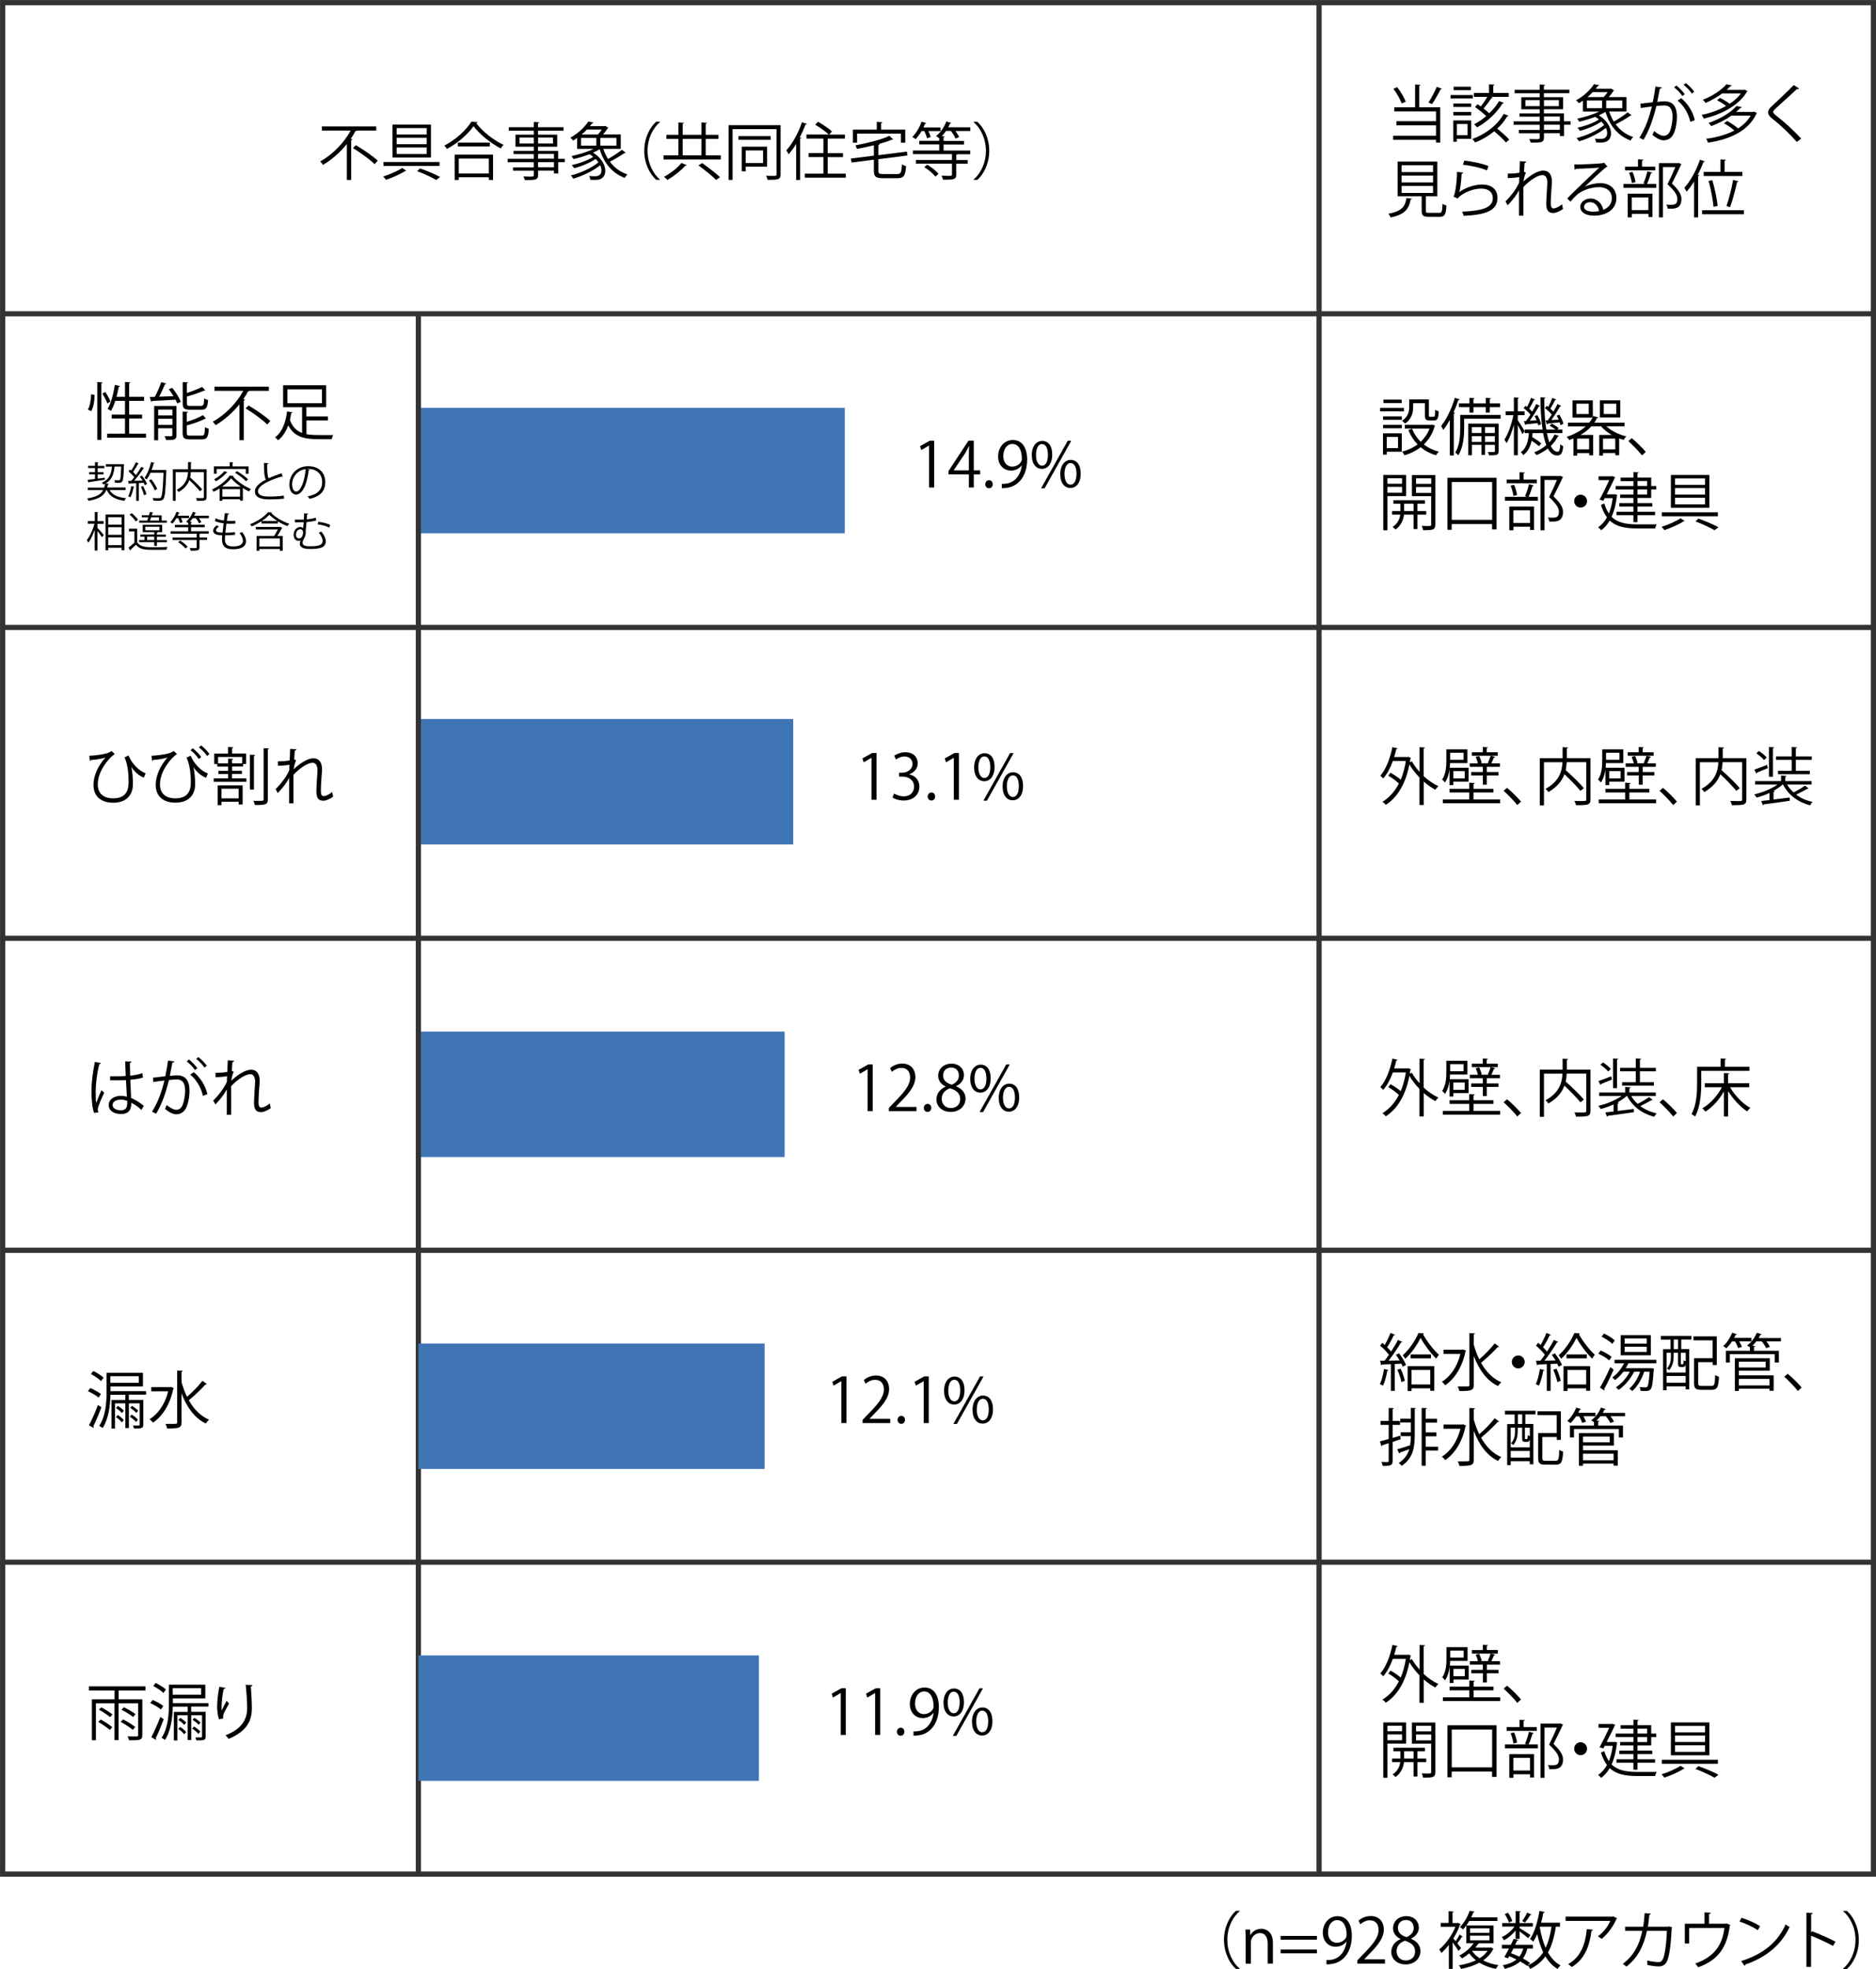 <?xml version="1.0" encoding="UTF-8"?><svg id="a" xmlns="http://www.w3.org/2000/svg" viewBox="0 0 270.75 284.07"><defs><style>.b{fill:#3f75b4;}.c{fill:none;stroke:#333;stroke-miterlimit:10;stroke-width:.75px;}</style></defs><path class="c" d="m.38.38h270v270H.38V.38Z"/><path class="c" d="m.38,90.52h270"/><path class="c" d="m.38,135.37h270"/><path class="c" d="m.38,45.27h270"/><path class="c" d="m.38,180.38h270"/><path class="c" d="m.38,225.38h270"/><path class="c" d="m190.37,270.37V.37"/><path class="b" d="m60.38,58.84h61.54v18.1h-61.54v-18.1Z"/><path class="b" d="m60.38,103.73h54.1v18.1h-54.1v-18.1Z"/><path class="b" d="m60.38,148.83h52.86v18.1h-52.86v-18.1Z"/><path class="c" d="m60.38,270.37V45.12"/><path d="m13.65,56.96c0,.79-.14,1.78-.49,2.37l-.48-.24c.31-.52.45-1.44.47-2.2l.5.07Zm.39-1.84l.77.05c0,.06-.06.11-.18.12v8.18h-.59v-8.35Zm1.15,1.42c.3.44.61,1.02.75,1.38l-.44.3c-.13-.38-.45-.99-.73-1.44l.42-.23Zm3.46,6.03h2.42v.58h-5.61v-.58h2.58v-2.19h-1.92v-.56h1.92v-1.99h-1.4c-.18.56-.39,1.06-.62,1.45-.12-.09-.34-.22-.49-.28.48-.79.84-2.15,1.05-3.47l.75.17c-.02.06-.08.1-.19.1-.09.48-.2.97-.33,1.45h1.23v-2.14l.78.05c0,.06-.05.11-.18.13v1.96h2.15v.58h-2.15v1.99h1.87v.56h-1.87v2.19Z"/><path d="m24.01,55.33c-.03.06-.09.09-.2.1-.22.53-.53,1.23-.84,1.8.64-.02,1.35-.05,2.07-.07-.21-.34-.44-.69-.68-1l.5-.21c.5.62,1.03,1.46,1.24,2.02l-.52.24c-.06-.16-.14-.35-.25-.55-1.26.09-2.56.15-3.39.19,0,.07-.07.11-.13.13l-.2-.71.74-.02c.33-.61.71-1.49.92-2.12l.74.2Zm1.46,3.24v4.22c0,.68-.36.7-1.5.7-.04-.16-.13-.4-.22-.57.27,0,.51.02.69.02.39,0,.43,0,.43-.16v-.99h-2.05v1.73h-.57v-4.95h3.21Zm-.59.52h-2.05v.84h2.05v-.84Zm-2.05,2.21h2.05v-.89h-2.05v.89Zm6.17-2.75c.37,0,.43-.15.47-1.08.13.11.38.2.56.24-.08,1.1-.26,1.4-.97,1.4h-1.63c-.84,0-1.06-.19-1.06-.89v-3.09l.77.04c0,.06-.05.11-.17.13v1.4c.81-.27,1.67-.6,2.2-.88l.46.5s-.05.03-.09.03c-.03,0-.05,0-.08,0-.61.28-1.59.6-2.48.86v1.01c0,.29.07.34.5.34h1.53Zm-2.04,3.94c0,.31.09.36.54.36h1.58c.41,0,.47-.18.5-1.22.14.1.39.19.55.23-.07,1.22-.25,1.53-1.01,1.53h-1.68c-.85,0-1.08-.18-1.08-.89v-3.12l.77.04c0,.06-.05.11-.18.13v1.31c.86-.26,1.79-.63,2.33-.97l.45.5s-.05.03-.1.03c-.02,0-.04,0-.07,0-.6.34-1.67.7-2.61.96v1.12Z"/><path d="m38.8,56.39h-2.78c-.04.06-.13.08-.22.07-.2.38-.43.76-.68,1.13l.25.07c-.02.05-.07.11-.19.12v5.73h-.62v-5.18c-.93,1.15-2.12,2.23-3.44,3.01-.09-.14-.28-.38-.41-.5,1.86-1.03,3.48-2.75,4.4-4.45h-4.16v-.6h7.85v.6Zm-.24,4.84c-.66-.66-2.03-1.65-3.12-2.32l.43-.41c1.08.63,2.47,1.59,3.15,2.24l-.46.5Z"/><path d="m44.23,60.66v1.98c.68.13.99.13,3.86.13-.09.14-.19.42-.22.59h-2.04c-1.97,0-3.38-.36-4.23-1.99-.31.83-.77,1.62-1.46,2.15-.1-.13-.31-.32-.44-.42,1.12-.84,1.58-2.4,1.72-3.74l.79.12c0,.06-.06.1-.18.11-.04.32-.11.66-.19,1,.37,1.01.97,1.58,1.76,1.87v-3.71h-2.74v-3.17h6.21v3.17h-2.85v1.33h3.11v.58h-3.11Zm-2.75-4.49v2h4.98v-2h-4.98Z"/><path d="m18.1,70.7h-2.28c.39.71,1.18,1.06,2.38,1.17-.1.1-.2.26-.25.38-1.3-.17-2.11-.62-2.54-1.55h-.07c-.32.76-.96,1.29-2.56,1.55-.04-.1-.13-.26-.2-.34,1.37-.2,1.99-.61,2.31-1.21h-2.22v-.35h2.36c.05-.17.1-.35.13-.55-.07.04-.15.08-.23.11-.04-.09-.15-.22-.23-.28,1.09-.44,1.36-1.29,1.46-2.31h-.88v-.35h2.61c-.04.31,0,2.21-.26,2.51-.15.18-.31.18-.55.18-.14,0-.31,0-.47-.02-.01-.11-.05-.26-.11-.37.26.02.52.02.61.02.09,0,.14,0,.19-.07.1-.12.14-.59.19-1.91h-.95c-.11,1-.34,1.9-1.29,2.44l.46.04s-.05.08-.12.08c-.03.16-.07.31-.11.46h2.65v.35Zm-2.98-1.49c-.84.14-1.72.27-2.27.35-.01.05-.04.07-.08.08l-.13-.41c.29-.04.67-.08,1.07-.13v-.67h-.85v-.32h.85v-.58h-.99v-.33h.99v-.53l.5.04s-.04.07-.11.08v.42h.97v.33h-.97v.58h.84v.32h-.84v.62c.33-.05.68-.09,1.02-.14v.3Z"/><path d="m19.4,70.25s-.05.06-.12.06c-.1.51-.26,1.09-.47,1.44-.07-.05-.22-.11-.31-.16.2-.34.35-.91.44-1.46l.45.11Zm.67-3.39s-.08.05-.13.05c-.19.35-.49.83-.74,1.18.16.16.31.31.42.45.29-.41.58-.83.77-1.18l.43.2s-.07.05-.13.05c-.34.52-.86,1.23-1.33,1.75.38,0,.8-.01,1.22-.02-.12-.2-.26-.4-.4-.57.17-.09.23-.12.29-.16.31.38.63.88.75,1.21l-.31.18c-.04-.1-.1-.22-.17-.35l-.7.04v2.57h-.38v-2.55c-.37.01-.71.03-.97.04-.01.05-.05.07-.09.08l-.11-.45h.45c.14-.16.29-.34.44-.54-.19-.26-.53-.59-.83-.83l.2-.26c.06.05.12.1.19.14.23-.35.51-.85.67-1.2l.44.19Zm.71,4.58c-.07-.32-.26-.83-.44-1.21l.32-.11c.19.38.39.87.47,1.19l-.35.13Zm3.01-3.63l.22.02s0,.09-.01.13c-.1,2.81-.19,3.75-.43,4.05-.16.2-.32.23-.74.23-.2,0-.45,0-.69-.02-.01-.11-.05-.28-.13-.38.41.04.79.04.94.04.12,0,.2-.02.26-.1.2-.21.3-1.14.39-3.58h-1.88c-.16.37-.35.71-.54.97-.08-.06-.23-.16-.33-.22.4-.52.75-1.42.96-2.29l.5.13c-.01.05-.07.07-.13.07-.08.32-.19.64-.31.95h1.92Zm-1.96,1.33c.35.44.72,1.02.86,1.41l-.35.19c-.14-.38-.5-.99-.84-1.43l.33-.17Z"/><path d="m29.82,67.72v3.98c0,.28-.07.41-.27.49-.2.07-.58.07-1.12.07-.02-.12-.08-.3-.14-.41.22,0,.44.01.61.01.5,0,.52,0,.52-.16v-3.59h-1.88c-.01.25-.04.5-.1.77.62.55,1.37,1.27,1.75,1.73l-.33.26c-.33-.41-.96-1.07-1.54-1.6-.22.61-.67,1.21-1.53,1.71-.06-.09-.19-.23-.29-.31,1.37-.74,1.59-1.75,1.63-2.56h-1.78v4.14h-.4v-4.54h2.19v-1.05l.53.04s-.04.07-.12.08v.93h2.27Z"/><path d="m31.7,70.46c-.28.18-.58.35-.87.49-.05-.1-.16-.25-.23-.33,1.04-.48,2.08-1.3,2.55-2.01l.59.04s-.06.07-.12.08c.58.69,1.66,1.44,2.58,1.82-.09.1-.19.25-.26.36-.29-.14-.59-.31-.89-.5v1.81h-.41v-.19h-2.55v.22h-.4v-1.79Zm-.44-2.81v.7h-.39v-1.07h2.28v-.61l.53.04s-.04.07-.12.08v.5h2.32v1.07h-.41v-.7h-4.22Zm1.57.5s-.07.05-.13.05c-.39.46-1,.94-1.54,1.24-.06-.08-.19-.23-.26-.29.52-.27,1.12-.72,1.48-1.18l.46.18Zm1.92,2.06c-.55-.38-1.06-.8-1.39-1.21-.29.38-.76.82-1.31,1.21h2.69Zm-2.66,1.45h2.55v-1.09h-2.55v1.09Zm3.42-2.23c-.33-.35-1.02-.88-1.59-1.23l.27-.24c.57.34,1.27.84,1.62,1.19l-.3.28Z"/><path d="m40.8,68.8s-.03,0-.05,0c-.04,0-.09-.01-.13-.04-1.78.52-3.39,1.31-3.39,2.11,0,.58.64.77,1.61.77s1.7-.07,2.12-.14l.04.44c-.55.07-1.44.11-2.15.11-1.19,0-2.05-.28-2.06-1.16,0-.64.64-1.21,1.58-1.69-.2-.37-.28-1.06-.28-2.42l.66.05c0,.08-.07.13-.19.14,0,1.05.03,1.7.2,2.03.56-.26,1.21-.5,1.87-.72l.16.5Z"/><path d="m44.7,67.76c-.02.05-.07.1-.15.1-.22,1.87-.84,3.49-1.83,3.49-.5,0-.96-.5-.96-1.45,0-1.44,1.12-2.64,2.7-2.64,1.73,0,2.48,1.1,2.48,2.27,0,1.43-.83,2.12-2.28,2.45-.05-.1-.16-.26-.25-.37,1.38-.26,2.09-.94,2.09-2.07,0-.99-.64-1.89-2.04-1.89-.06,0-.12,0-.18.01l.43.1Zm-.58-.08c-1.21.15-1.96,1.15-1.96,2.2,0,.64.28,1.04.56,1.04.73,0,1.25-1.6,1.4-3.24Z"/><path d="m14.06,75.57v.58c.21.21.78.87.91,1.03l-.25.33c-.12-.2-.42-.6-.66-.9v2.82h-.39v-3.02c-.25.73-.58,1.45-.92,1.88-.05-.11-.15-.27-.22-.37.43-.52.88-1.49,1.1-2.36h-.96v-.38h1.01v-1.32l.5.04s-.04.07-.11.08v1.21h.89v.38h-.89Zm1.17-1.34h2.72v5.15h-.4v-.36h-1.93v.38h-.39v-5.17Zm2.32.39h-1.93v1.07h1.93v-1.07Zm-1.93,1.44v1.1h1.93v-1.1h-1.93Zm0,2.59h1.93v-1.12h-1.93v1.12Z"/><path d="m19.8,76.27v1.97c.47.71,1.34.71,2.47.71.66,0,1.43-.01,1.89-.04-.05.09-.11.28-.13.4-.41.01-1.07.02-1.67.02-1.32,0-2.15,0-2.74-.74-.28.27-.56.53-.79.74,0,.05,0,.07-.05.1l-.23-.43c.26-.19.57-.46.85-.71v-1.63h-.79v-.38h1.18Zm-.8-2.24c.35.28.74.67.92.96l-.33.24c-.17-.29-.55-.7-.89-.98l.31-.22Zm3.26,4.72v-.53h-2.18v-.31h.77v-.48h-.59v-.31h2v-.35h-1.66v-1.05h2.81v1.05h-.89s.25.02.25.02c0,.04-.04.07-.12.08v.26h1.28v.31h-1.28v.48h1.44v.31h-1.44v.53h-.38Zm1.82-3.65v.31h-3.99v-.31h1.16c.05-.14.11-.29.16-.46h-.94v-.3h1.03c.05-.16.1-.32.14-.47l.49.07s-.05.07-.13.07l-.1.34h1.43v.76h.74Zm-3.11.9v.5h2.04v-.5h-2.04Zm.26,1.91h1.03v-.48h-1.03v.48Zm1.73-3.27h-1.15c-.05.16-.1.32-.16.46h1.3v-.46Z"/><path d="m25.98,75.46c-.04-.18-.14-.47-.26-.7h-.26c-.17.3-.37.58-.57.78-.08-.07-.22-.16-.31-.22.35-.34.69-.91.89-1.48l.47.15s-.07.06-.13.05c-.05.12-.1.24-.16.36h1.64v.35h-1.16c.1.2.18.43.22.58l-.37.13Zm4.16-1.05v.35h-1.43c.15.2.29.42.35.58l-.35.16c-.07-.2-.25-.5-.44-.74h-.46c-.13.19-.26.35-.41.5l.29.02s-.04.07-.12.08v.35h1.97v.35h-1.97v.58h2.56v.35h-1.23s-.04.05-.11.07v.49h1.1v.35h-1.1v1.06c0,.48-.26.49-1.27.49-.02-.11-.09-.27-.14-.38.25,0,.47.01.62.01.34,0,.38,0,.38-.13v-1.04h-3.47v-.35h3.47v-.56h-3.75v-.35h2.53v-.58h-1.92v-.35h1.92v-.25c-.08-.07-.22-.16-.3-.22.4-.31.78-.85.98-1.4l.48.14s-.07.06-.13.05c-.05.12-.11.25-.17.37h2.12Zm-3.36,4.73c-.2-.28-.66-.66-1.07-.91l.28-.24c.4.23.86.6,1.08.88l-.29.26Z"/><path d="m33.93,77.16c-.38.04-.93.07-1.43.07-.02.21-.04.44-.04.56,0,.96.64,1.04,1.19,1.04.94,0,1.41-.27,1.41-.82,0-.31-.17-.7-.49-1.1.11-.04.29-.1.38-.15.37.47.55.93.55,1.32,0,1.01-1.13,1.16-1.85,1.16-.58,0-1.61-.04-1.61-1.44,0-.27.02-.47.04-.57-.5-.02-1.31-.05-1.31-.67,0-.27.16-.52.51-.77l.32.19c-.26.16-.42.36-.42.52,0,.32.48.33.94.34.04-.4.1-.88.15-1.34-.43-.05-.93-.17-1.26-.33l.11-.39c.33.16.75.27,1.2.32.05-.38.09-.76.13-1.08l.62.08c-.02.07-.08.11-.19.12-.04.25-.09.58-.14.92.17.01.36.02.55.02.23,0,.46,0,.68-.02l-.02.4c-.18.01-.38.02-.59.02-.23,0-.47,0-.68-.02-.06.45-.11.91-.16,1.32.47,0,1-.03,1.4-.08v.4Z"/><path d="m37.74,75.19c-.44.29-.93.55-1.43.76-.05-.09-.14-.24-.22-.32,1.04-.4,2.08-1.09,2.58-1.73l.58.03s-.06.07-.11.08c.6.63,1.67,1.24,2.59,1.55-.08.1-.19.24-.24.35-.44-.17-.94-.41-1.39-.69v.31h-2.36v-.32Zm2.7.82l.29.14s-.04.05-.06.08c-.16.29-.41.72-.65,1.1h.78v2.13h-.41v-.25h-2.96v.25h-.4v-2.13h2.53c.18-.29.38-.65.54-.94h-3.18v-.36h3.44l.08-.02Zm-.05,2.84v-1.16h-2.96v1.16h2.96Zm-.36-3.68c-.45-.28-.86-.6-1.16-.91-.26.3-.65.62-1.09.91h2.25Z"/><path d="m44.48,74.11c0,.07-.06.1-.17.13,0,.23-.02.46-.04.7.49-.05.95-.14,1.3-.25l.07.4c-.34.1-.85.19-1.4.23-.04.51-.09.98-.12,1.28.01.07.01.13.01.2,0,.33-.1.7-.28.93-.12.24-.18.43-.18.58,0,.44.5.5,1.14.5,1.22,0,1.75-.17,1.75-.79,0-.31-.16-.7-.55-1.17.11-.04.26-.1.37-.16.43.53.64,1.02.64,1.42,0,.47-.28.81-.8.95-.16.04-.6.14-1.37.14-.5,0-1.58,0-1.58-.76,0-.14.04-.29.11-.46-.09.04-.19.05-.28.05-.37,0-.72-.29-.72-.87,0-.71.47-1.13.97-1.13.16,0,.31.07.41.17l.07-.86c-.49.02-1.28.01-1.28.01v-.38c.23,0,1.16,0,1.3,0,.02-.33.04-.65.04-.91l.61.05Zm-.73,2.75c0-.28-.13-.5-.39-.5-.41,0-.64.35-.64.77,0,.34.17.55.44.55.51,0,.58-.69.58-.82Zm3.77-.74c-.45-.24-1.09-.4-1.67-.47l.09-.37c.59.07,1.25.22,1.71.45l-.13.4Z"/><path d="m54.3,18.84h-2.78c-.04.06-.13.08-.22.07-.2.38-.43.76-.68,1.13l.25.07c-.02.05-.07.11-.19.12v5.73h-.62v-5.18c-.93,1.15-2.12,2.23-3.44,3.01-.09-.14-.28-.38-.41-.5,1.86-1.03,3.48-2.75,4.4-4.45h-4.16v-.6h7.85v.6Zm-.24,4.84c-.66-.66-2.03-1.65-3.12-2.32l.43-.41c1.08.63,2.47,1.59,3.15,2.24l-.46.5Z"/><path d="m58.64,24.63s-.1.05-.18.05c-.64.43-1.82.95-2.75,1.26-.09-.13-.28-.34-.41-.47.94-.3,2.12-.81,2.74-1.24l.6.4Zm-3.3-1.26h8.09v.57h-8.09v-.57Zm1.31-5.39h5.55v4.74h-5.55v-4.74Zm.6.5v.93h4.33v-.93h-4.33Zm0,1.4v.93h4.33v-.93h-4.33Zm0,1.4v.94h4.33v-.94h-4.33Zm5.7,4.68c-.64-.38-1.71-.88-2.75-1.27l.42-.4c1.06.38,2.2.86,2.9,1.25l-.57.42Z"/><path d="m68.92,17.63c-.03.08-.09.12-.19.13.89,1.21,2.53,2.48,3.94,3.14-.14.14-.3.34-.4.52-1.43-.75-3.06-2.04-3.93-3.22-.75,1.12-2.26,2.44-3.83,3.29-.08-.13-.25-.35-.38-.48,1.6-.83,3.17-2.24,3.89-3.45l.89.05Zm-3.3,8.33v-3.65h5.54v3.65h-.61v-.39h-4.34v.39h-.59Zm.46-5.38h4.61v.55h-4.61v-.55Zm4.47,2.3h-4.34v2.15h4.34v-2.15Z"/><path d="m81.51,22.9v.5h-.95v1.63h-.61v-.41h-2.29v.61c0,.4-.12.57-.39.66-.28.09-.76.09-1.52.09-.03-.14-.13-.38-.22-.52.33,0,.67.02.91.02.55,0,.6,0,.6-.23v-.62h-3v-.48h3v-.74h-3.77v-.5h3.77v-.68h-2.92v-.46h2.92v-.6h-2.65v-1.74h2.65v-.57h-3.61v-.51h3.61v-.76l.78.05c0,.07-.05.12-.17.13v.58h3.68v.51h-3.68v.57h2.77v1.74h-2.77v.6h2.9v1.14h.95Zm-6.53-2.19h2.06v-.86h-2.06v.86Zm4.83-.86h-2.15v.86h2.15v-.86Zm-2.15,2.36v.68h2.29v-.68h-2.29Zm2.29,1.92v-.74h-2.29v.74h2.29Z"/><path d="m87.08,21.49c.17.52.4,1.01.67,1.45.68-.38,1.5-.92,2-1.33l.57.43s-.12.05-.19.04c-.54.38-1.41.9-2.11,1.24.62.85,1.47,1.49,2.53,1.84-.13.12-.3.34-.39.5-1.82-.68-3-2.14-3.61-4.13-.28.17-.6.33-.95.49,1.23.77,1.76,1.82,1.76,2.62s-.48,1.32-1.4,1.32c-.22,0-.48,0-.77-.02,0-.16-.07-.4-.17-.55.32.03.64.04.84.04.22,0,.94,0,.94-.85,0-.23-.06-.48-.18-.74-1.03.83-2.6,1.57-3.88,1.94-.08-.14-.24-.35-.36-.47,1.38-.33,3.06-1.1,3.99-1.89-.11-.16-.24-.32-.41-.49-.83.57-2.1,1.09-3.09,1.34-.08-.14-.24-.33-.36-.45,1.04-.22,2.32-.68,3.11-1.19-.16-.13-.34-.26-.55-.38-.75.29-1.56.53-2.29.7-.06-.12-.21-.32-.31-.43,1.04-.23,2.27-.58,3.19-1.04h-2.36v-1.58c-.18.14-.38.26-.58.38-.09-.13-.27-.32-.41-.41,1.2-.67,2.11-1.58,2.59-2.33l.75.14c-.02.06-.08.11-.19.11-.1.13-.21.27-.32.41h2.11l.1-.04.46.3s-.07.06-.12.07c-.16.27-.41.59-.66.87h2.56v2.08h-2.48Zm-3.22-1.6v1.12h2.2v-1.12h-2.2Zm2.43-.48c.2-.22.41-.48.56-.72h-2.15c-.23.24-.48.49-.77.72h2.36Zm2.68,1.6v-1.12h-2.32v1.12h2.32Z"/><path d="m95.24,17.62c-.98.82-1.78,2.32-1.78,4.14s.83,3.35,1.78,4.14v.04h-.54c-.91-.82-1.72-2.33-1.72-4.19s.81-3.37,1.72-4.19h.54v.05Z"/><path d="m101.85,22.42h2.18v.59h-8.26v-.59h2.14v-2.38h-1.73v-.59h1.73v-1.78l.8.05c0,.05-.05.1-.18.12v1.61h2.7v-1.78l.8.05c0,.05-.05.1-.18.12v1.61h1.84v.59h-1.84v2.38Zm-2.74,1.41c-.03.05-.1.08-.2.07-.59.68-1.66,1.52-2.58,2.06-.13-.14-.35-.34-.5-.45.93-.5,1.99-1.3,2.51-2l.77.31Zm-.58-3.79v2.38h2.7v-2.38h-2.7Zm4.82,5.91c-.55-.55-1.67-1.45-2.55-2.09l.54-.33c.86.61,2,1.48,2.58,2.03l-.58.4Z"/><path d="m112.66,18.06v7.09c0,.77-.4.8-1.87.8-.04-.16-.13-.43-.22-.59.35,0,.67.02.92.02.52,0,.58,0,.58-.23v-6.52h-6.34v7.33h-.58v-7.9h7.52Zm-1.43,1.58v.53h-4.65v-.53h4.65Zm-.52,4.4h-3.09v.68h-.57v-3.56h3.66v2.87Zm-.58-2.34h-2.51v1.82h2.51v-1.82Z"/><path d="m114.91,20.76c-.34.57-.72,1.07-1.1,1.5-.06-.14-.22-.42-.32-.57.86-.94,1.73-2.49,2.25-4.05l.72.24c-.04.06-.1.09-.21.08-.23.63-.51,1.26-.83,1.86l.24.06c-.02.05-.06.1-.18.11v5.97h-.58v-5.21Zm4.55,4.29h2.61v.58h-5.92v-.58h2.69v-2.39h-2.14v-.58h2.14v-2.09h-2.45v-.58h3.22c-.42-.41-1.29-1.03-1.96-1.42l.4-.43c.69.4,1.58.98,2.02,1.4l-.4.46h2.27v.58h-2.49v2.09h2.21v.58h-2.21v2.39Z"/><path d="m126.77,24.65c0,.38.11.46.69.46h2.04c.52,0,.61-.23.67-1.41.15.12.41.23.6.27-.1,1.36-.31,1.74-1.26,1.74h-2.08c-1.02,0-1.31-.22-1.31-1.05v-1.62l-3.22.41-.09-.58,3.31-.41v-1.5c-.8.2-1.65.38-2.45.52-.04-.14-.13-.37-.2-.51,1.77-.33,3.78-.84,4.88-1.37l.56.51s-.06.04-.11.04c-.03,0-.05,0-.08,0-.53.22-1.22.45-1.97.66h.2c0,.07-.05.12-.18.13v1.45l4.11-.52.09.56-4.2.54v1.7Zm-3.07-5.37v1.31h-.61v-1.89h3.45v-1.12l.81.05c0,.06-.05.11-.18.13v.94h3.48v1.89h-.63v-1.31h-6.32Z"/><path d="m133.79,19.96c-.05-.27-.22-.7-.39-1.05h-.4c-.26.45-.56.86-.86,1.17-.12-.1-.32-.24-.47-.32.52-.5,1.04-1.37,1.33-2.21l.7.22c-.03.06-.1.09-.19.08-.07.18-.15.36-.24.54h2.47v.52h-1.75c.14.31.27.64.33.86l-.55.19Zm6.25-1.58v.52h-2.15c.23.31.43.63.53.87l-.52.23c-.11-.31-.38-.76-.67-1.11h-.69c-.19.28-.4.53-.61.76l.43.03c0,.06-.05.1-.18.12v.53h2.95v.52h-2.95v.87h3.84v.53h-1.85s-.06.07-.16.1v.74h1.65v.53h-1.65v1.58c0,.72-.39.73-1.91.73-.03-.17-.13-.41-.22-.58.37,0,.7.02.94.02.5,0,.57,0,.57-.19v-1.57h-5.2v-.53h5.2v-.84h-5.64v-.53h3.8v-.87h-2.88v-.52h2.88v-.37c-.12-.1-.32-.24-.45-.32.59-.47,1.17-1.27,1.48-2.11l.72.22c-.03.07-.11.09-.19.08-.07.18-.16.37-.26.55h3.19Zm-5.04,7.1c-.31-.41-.99-.99-1.6-1.36l.42-.36c.59.35,1.3.9,1.62,1.32l-.44.4Z"/><path d="m140.51,25.9c.98-.82,1.78-2.32,1.78-4.14s-.83-3.35-1.78-4.14v-.05h.54c.92.82,1.72,2.33,1.72,4.19s-.8,3.37-1.72,4.19h-.54v-.04Z"/><path d="m205.01,12.23c0,.06-.05.11-.18.13v3.11h3.03v5.1h-.61v-.4h-6.19v-.59h6.19v-1.5h-5.72v-.59h5.72v-1.42h-6.02v-.59h3v-3.29l.79.05Zm-3.36.36c.51.64,1.02,1.5,1.23,2.08l-.58.26c-.21-.58-.71-1.48-1.2-2.12l.54-.23Zm6.46.23c-.04.05-.1.08-.21.08-.31.64-.82,1.53-1.23,2.12,0,0-.51-.23-.51-.23.4-.6.91-1.58,1.2-2.27l.76.31Z"/><path d="m212.56,13.71v.5h-3.21v-.5h3.21Zm-.23,3.67v2.65h-2.07v.42h-.52v-3.07h2.59Zm0-2.45v.5h-2.58v-.5h2.58Zm-2.58,1.72v-.5h2.58v.5h-2.58Zm2.54-4.14v.5h-2.49v-.5h2.49Zm-.49,5.38h-1.54v1.62h1.54v-1.62Zm5.55,2.67c-.36-.43-1.06-1.08-1.7-1.62-.8.66-1.74,1.22-2.76,1.61-.09-.15-.25-.37-.41-.5,1.96-.69,3.66-2.03,4.54-3.62l.69.27c-.03.06-.09.09-.19.09-.37.63-.85,1.23-1.44,1.77.64.51,1.36,1.15,1.74,1.58l-.47.42Zm-.32-5.72c-.02.06-.09.09-.18.08-.8,1.33-2.21,2.67-3.68,3.46-.1-.14-.27-.33-.42-.46.6-.3,1.2-.7,1.75-1.17-.43-.41-1.08-.94-1.62-1.31l.36-.4c.14.1.31.21.47.32.33-.41.69-.95.95-1.38h-1.94v-.57h2.18v-1.24l.79.04c0,.07-.05.12-.18.13v1.07h2.23v.57h-2.55l.25.11c-.03.05-.1.08-.19.07-.3.45-.75,1.04-1.14,1.5.31.23.59.48.82.68.58-.54,1.07-1.15,1.42-1.76l.67.25Z"/><path d="m226.68,17.5v.5h-.95v1.63h-.61v-.41h-2.29v.61c0,.4-.12.57-.39.66-.28.09-.76.09-1.52.09-.03-.14-.14-.38-.22-.52.33,0,.67.02.91.02.55,0,.6,0,.6-.23v-.62h-3v-.48h3v-.74h-3.77v-.5h3.77v-.68h-2.92v-.46h2.92v-.6h-2.65v-1.74h2.65v-.57h-3.61v-.51h3.61v-.76l.78.04c0,.07-.05.12-.17.13v.58h3.68v.51h-3.68v.57h2.77v1.74h-2.77v.6h2.9v1.14h.95Zm-6.53-2.19h2.06v-.86h-2.06v.86Zm4.83-.86h-2.15v.86h2.15v-.86Zm-2.15,2.36v.68h2.29v-.68h-2.29Zm2.29,1.92v-.74h-2.29v.74h2.29Z"/><path d="m232.24,16.09c.17.52.4,1.01.67,1.45.68-.38,1.5-.92,2-1.33l.57.43s-.12.05-.19.05c-.54.38-1.41.9-2.11,1.24.62.85,1.47,1.49,2.53,1.84-.14.12-.3.34-.39.5-1.82-.68-3-2.14-3.61-4.13-.28.17-.6.33-.96.49,1.23.77,1.76,1.82,1.76,2.62s-.48,1.32-1.4,1.32c-.22,0-.48,0-.77-.02,0-.16-.07-.4-.17-.55.32.03.64.04.84.04.22,0,.94,0,.94-.85,0-.23-.06-.48-.18-.74-1.03.83-2.6,1.57-3.88,1.94-.08-.14-.24-.35-.36-.47,1.38-.33,3.06-1.1,3.99-1.89-.11-.16-.24-.32-.41-.49-.83.57-2.1,1.09-3.09,1.34-.08-.14-.24-.33-.36-.45,1.04-.22,2.32-.68,3.11-1.19-.16-.13-.34-.26-.55-.38-.75.29-1.56.53-2.29.7-.06-.12-.21-.32-.31-.43,1.04-.23,2.27-.59,3.19-1.04h-2.36v-1.58c-.18.14-.38.26-.58.38-.09-.13-.27-.32-.41-.41,1.2-.67,2.11-1.58,2.59-2.33l.75.14c-.02.06-.08.11-.19.11-.1.13-.21.27-.32.41h2.11l.1-.04.46.3s-.07.06-.12.07c-.16.27-.41.59-.66.87h2.56v2.08h-2.49Zm-3.22-1.6v1.12h2.2v-1.12h-2.2Zm2.43-.48c.2-.22.41-.48.56-.72h-2.15c-.22.24-.48.49-.76.72h2.36Zm2.68,1.6v-1.12h-2.32v1.12h2.32Z"/><path d="m239.85,12.62c-.02.11-.13.15-.3.16-.1.5-.26,1.38-.37,1.92.41-.04.77-.08,1-.08,1.37-.02,1.84.89,1.84,2.24,0,.68-.13,1.48-.31,2.02-.28.92-.86,1.36-1.6,1.36-.37,0-.86-.15-1.63-.78.1-.16.17-.36.24-.55.72.56,1.1.68,1.38.68.51,0,.82-.32,1-.9.19-.56.29-1.39.29-1.85,0-1.03-.34-1.64-1.24-1.63-.27,0-.64.04-1.1.09-.45,1.84-.98,3.41-1.85,4.86l-.59-.29c.87-1.4,1.37-2.79,1.79-4.5-.46.05-1.12.13-1.6.22l-.05-.63c.44-.05,1.18-.14,1.78-.21.14-.66.28-1.47.39-2.26l.94.13Zm2.09-.28c.43.33.95.87,1.21,1.26l-.35.25c-.25-.39-.79-.95-1.19-1.25l.33-.26Zm2.02,5.24c-.3-1.3-1.01-2.39-1.84-3.07l.52-.35c.89.75,1.67,1.87,1.96,3.18l-.65.24Zm-.66-5.59c.44.32.96.86,1.22,1.25l-.35.26c-.25-.39-.79-.96-1.19-1.26l.32-.25Z"/><path d="m251.79,12.93l.43.24s-.06.06-.11.08c-1.18,2.03-3.86,3.34-6.22,3.86-.06-.15-.19-.4-.3-.54,1.17-.22,2.44-.66,3.53-1.29-.34-.27-.86-.59-1.31-.81l.41-.35c.48.23,1.05.57,1.41.85.66-.42,1.21-.93,1.63-1.49h-2.71c-.66.49-1.45.96-2.39,1.37-.09-.14-.28-.35-.41-.45,1.57-.61,2.76-1.49,3.41-2.24l.79.16c-.02.06-.08.1-.2.11-.16.17-.35.35-.55.53h2.48l.1-.04Zm1.26,3.21l.11-.04c.34.17.39.2.42.23,0,.04-.05.06-.1.09-1.17,2.57-4.02,3.73-6.98,4.16-.04-.17-.16-.42-.26-.56,1.43-.18,2.87-.56,4.07-1.19-.39-.35-.99-.77-1.5-1.04l.45-.34c.54.29,1.19.72,1.58,1.08.76-.49,1.4-1.1,1.82-1.85h-2.77c-.78.55-1.76,1.08-2.93,1.52-.08-.14-.25-.35-.38-.46,1.88-.65,3.29-1.59,4.03-2.44l.79.16c-.03.06-.09.1-.21.11-.19.19-.4.38-.62.58h2.47Z"/><path d="m259.32,20.48c-.91-1.06-2.31-2.4-3.53-3.35-.45-.36-.61-.61-.61-.94,0-.26.14-.51.48-.82.82-.76,2.36-2.21,3.22-3.1l.77.5s-.08.09-.2.09c-.04,0-.07,0-.11-.02-.9.86-2.3,2.09-3.04,2.78-.22.21-.39.39-.39.53,0,.15.16.33.48.57,1.19.92,2.46,2.08,3.56,3.27l-.62.48Z"/><path d="m203.78,28.66c0,.06-.08.11-.19.12-.24,1.29-.76,2.16-2.89,2.59-.05-.14-.21-.41-.33-.53,1.94-.35,2.43-1.05,2.61-2.26l.8.08Zm2,1.74c0,.26.07.31.49.31h1.43c.38,0,.45-.17.49-1.31.13.11.4.21.56.25-.07,1.31-.24,1.63-1,1.63h-1.53c-.83,0-1.04-.19-1.04-.89v-2.07h-3.47v-5.01h5.73v5.01h-1.65v2.07Zm-3.5-6.55v.98h4.54v-.98h-4.54Zm0,1.48v.99h4.54v-.99h-4.54Zm0,1.49v1.01h4.54v-1.01h-4.54Z"/><path d="m211.18,24.92c-.04.09-.11.13-.23.15-.07,1.33-.24,2.47-.37,2.66h0c.88-.66,2.26-1.11,3.31-1.11,1.39,0,2.25.71,2.23,1.97-.03,1.66-1.4,2.4-4.88,2.54-.04-.17-.13-.42-.22-.59,3.14-.14,4.4-.65,4.43-1.94,0-.86-.59-1.39-1.65-1.39-1.67,0-3.17,1-3.42,1.44l-.61-.3c.18-.17.5-1.78.51-3.55l.89.11Zm.15-1.75c1.22.14,2.61.42,3.49.79l-.22.62c-.93-.4-2.27-.66-3.46-.82l.19-.59Z"/><path d="m217.61,25.05c.73,0,1.4-.06,1.69-.14.02-.54.03-.84.06-1.66l.93.07c-.02.1-.1.16-.25.18-.04.4-.07.95-.09,1.29l.28.11c-.22.43-.31.96-.36,1.29.99-.93,2.09-1.58,2.84-1.58.85,0,1.27.59,1.27,1.64,0,.12,0,.23-.02.35-.06.79-.15,1.92-.15,2.64,0,.54.06.83.44.83.27,0,.81-.27,1.2-.6.02.18.09.55.13.68-.46.33-1,.58-1.41.58-.76,0-1.01-.45-1.01-1.39,0-.47.16-2.94.16-2.95,0-.78-.27-1.13-.71-1.13-.67,0-1.81.73-2.75,1.72,0,1.31,0,2.91,0,4.13h-.63c0-.52,0-3.09,0-3.66-.32.63-.93,1.45-1.64,2.17l-.32-.57c.75-.7,1.58-1.79,1.98-2.72,0-.26,0-.5.02-.79-.31.07-.97.14-1.66.15v-.64Z"/><path d="m228.72,26.94c.59-.31,1.52-.52,2.23-.52,1.43,0,2.33.84,2.33,2.16,0,1.63-1.43,2.53-3.24,2.53-1.17,0-1.97-.47-1.97-1.26,0-.67.66-1.21,1.48-1.21,1.02,0,1.7.81,1.84,1.63.72-.27,1.24-.85,1.24-1.68,0-.97-.72-1.59-1.85-1.59-1.35,0-2.67.6-3.27,1.18-.27.25-.62.63-.86.91l-.46-.46c.81-.85,3.38-3.3,4.61-4.45-.52.07-2.32.14-3.35.18-.03.06-.12.12-.19.14l-.07-.77c1.21,0,3.54-.1,4.2-.2l.13-.06.48.58s-.13.07-.22.08c-.64.52-2.35,2.12-3.05,2.8h0Zm1.24,3.6c.27,0,.59-.04.82-.09-.1-.69-.61-1.28-1.28-1.28-.47,0-.88.25-.88.67,0,.55.75.7,1.34.7Z"/><path d="m237.19,26.45c.21-.47.45-1.22.58-1.74l.69.2c-.02.05-.08.08-.19.09-.14.44-.36,1.09-.57,1.54h1.34v.56h-4.74v-.56h3.17l-.28-.09Zm1.7-2.41v.54h-4.36v-.54h1.87v-1.05l.77.04c0,.06-.06.11-.18.13v.88h1.9Zm-3.97,7.32v-3.42h3.57v3.37h-.58v-.46h-2.4v.51h-.58Zm.69-6.55c.21.46.38,1.07.43,1.47l-.53.13c-.04-.4-.21-1.02-.4-1.49l.5-.11Zm2.29,3.67h-2.4v1.83h2.4v-1.83Zm4.38-4.98l.4.2s-.05.07-.08.09c-.34.77-.82,1.74-1.31,2.68.97.91,1.38,1.58,1.38,2.23,0,1.41-.98,1.41-1.57,1.41-.13,0-.28,0-.41,0,0-.16-.09-.42-.21-.59.2.02.39.03.56.03.6,0,1.04-.03,1.04-.85,0-.59-.44-1.22-1.42-2.12.44-.89.83-1.74,1.13-2.47h-1.79v7.25h-.58v-7.82h2.76l.12-.03Z"/><path d="m244.51,26.16c-.34.57-.72,1.07-1.1,1.5-.06-.14-.22-.42-.32-.57.86-.94,1.73-2.49,2.25-4.05l.72.24c-.04.06-.1.09-.21.08-.23.63-.51,1.26-.83,1.86l.24.06c-.02.05-.06.1-.18.11v5.97h-.59v-5.21Zm1.14,4.17h6.04v.58h-6.04v-.58Zm.23-5.53h2.42v-1.8l.78.04c0,.07-.05.11-.18.13v1.63h2.56v.59h-5.58v-.59Zm1.25,1.2c.36,1.22.68,2.79.77,3.71l-.6.13c-.07-.91-.37-2.52-.71-3.74l.55-.1Zm3.78.15c-.02.06-.1.11-.21.11-.23,1.09-.65,2.67-1.01,3.63,0,0-.52-.16-.52-.17.35-.97.76-2.61.96-3.77l.77.21Z"/><path d="m134.09,70.33v-6.04h-.02l-1.11.64-.18-.56,1.4-.78h.64v6.74h-.73Z"/><path d="m140.54,70.33h-.71v-1.89h-2.94v-.48l2.88-4.38h.77v4.28h.92v.58h-.92v1.89Zm-2.9-2.47h2.19v-2.39c0-.37.02-.73.04-1.08h-.04c-.21.41-.37.7-.54,1.01l-1.65,2.45v.02Z"/><path d="m142.2,69.87c0-.34.22-.59.54-.59s.53.24.53.59c0,.32-.21.57-.54.57s-.53-.27-.53-.57Z"/><path d="m147.46,67.14c-.37.47-.89.75-1.55.75-1.15,0-1.86-.9-1.86-2.04,0-1.23.81-2.37,2.13-2.37s2.06,1.1,2.06,2.82c0,2.24-1.13,3.8-2.86,4.07-.31.05-.6.07-.8.06v-.62c.19.02.41,0,.69-.05,1.13-.16,1.99-1.08,2.21-2.62h-.03Zm-2.66-1.34c0,.91.51,1.52,1.29,1.52.73,0,1.39-.56,1.39-1.1,0-1.3-.48-2.17-1.37-2.17-.78,0-1.31.74-1.31,1.75Z"/><path d="m151.86,65.57c0,1.4-.69,2.08-1.49,2.08s-1.46-.66-1.46-1.99.7-2.05,1.5-2.05c.91,0,1.45.74,1.45,1.96Zm-2.34.09c0,.82.3,1.52.86,1.52.61,0,.86-.71.86-1.57,0-.81-.23-1.54-.86-1.54s-.86.81-.86,1.58Zm1.24,4.79h-.51l3.85-6.86h.51l-3.85,6.86Zm5.21-2.12c0,1.4-.69,2.07-1.49,2.07s-1.46-.66-1.46-1.99.7-2.06,1.5-2.06c.91,0,1.45.75,1.45,1.98Zm-2.34.04c0,.86.3,1.55.86,1.55.62,0,.87-.7.87-1.57,0-.8-.22-1.54-.86-1.54-.6,0-.87.78-.87,1.56Z"/><path d="m125.78,115.38v-6.04h-.02l-1.11.64-.18-.56,1.4-.78h.64v6.74h-.73Z"/><path d="m131.22,111.73c.79.13,1.47.77,1.47,1.75,0,1.07-.77,2.01-2.29,2.01-.67,0-1.29-.22-1.59-.43l.23-.58c.24.16.78.41,1.38.41,1.13,0,1.5-.79,1.5-1.41,0-.99-.84-1.44-1.72-1.44h-.44v-.56h.44c.65,0,1.49-.41,1.49-1.25,0-.58-.35-1.09-1.16-1.09-.5,0-.96.24-1.23.44l-.23-.55c.32-.25.96-.5,1.6-.5,1.23,0,1.78.78,1.78,1.59,0,.69-.44,1.31-1.22,1.59v.03Z"/><path d="m133.89,114.92c0-.34.23-.59.54-.59s.53.24.53.59c0,.32-.21.57-.54.57s-.53-.27-.53-.57Z"/><path d="m137.66,115.38v-6.04h-.02l-1.11.64-.18-.56,1.4-.78h.64v6.74h-.73Z"/><path d="m143.54,110.63c0,1.4-.69,2.08-1.49,2.08s-1.46-.66-1.46-1.99.7-2.05,1.5-2.05c.91,0,1.45.74,1.45,1.96Zm-2.34.09c0,.82.3,1.52.86,1.52.61,0,.86-.71.86-1.57,0-.81-.23-1.54-.86-1.54s-.86.81-.86,1.58Zm1.24,4.79h-.51l3.85-6.86h.51l-3.85,6.86Zm5.21-2.12c0,1.4-.69,2.07-1.49,2.07s-1.46-.66-1.46-1.99.7-2.06,1.5-2.06c.91,0,1.45.75,1.45,1.98Zm-2.34.04c0,.86.3,1.55.86,1.55.62,0,.87-.7.87-1.57,0-.8-.22-1.54-.86-1.54-.6,0-.87.78-.87,1.56Z"/><path d="m125.22,160.31v-6.04h-.02l-1.11.64-.18-.56,1.4-.78h.64v6.74h-.73Z"/><path d="m132.27,160.31h-3.99v-.46l.66-.69c1.6-1.62,2.41-2.6,2.41-3.7,0-.72-.32-1.39-1.29-1.39-.54,0-1.03.3-1.35.56l-.25-.52c.41-.37,1.03-.66,1.75-.66,1.36,0,1.9.99,1.9,1.92,0,1.27-.89,2.35-2.29,3.75l-.53.56v.02h2.98v.61Z"/><path d="m133.33,159.85c0-.34.22-.59.54-.59s.53.24.53.59c0,.32-.21.57-.54.57s-.53-.27-.53-.57Z"/><path d="m136.45,156.74c-.73-.35-1.05-.95-1.05-1.52,0-1.04.82-1.76,1.91-1.76,1.22,0,1.81.83,1.81,1.64,0,.58-.31,1.21-1.11,1.59v.04c.83.35,1.34.95,1.34,1.76,0,1.14-.94,1.93-2.12,1.93-1.29,0-2.08-.82-2.08-1.79,0-.87.52-1.5,1.31-1.85v-.04Zm2.13,1.84c0-.85-.57-1.28-1.46-1.57-.79.26-1.21.84-1.21,1.5,0,.77.51,1.35,1.32,1.35.86,0,1.35-.58,1.35-1.29Zm-2.47-3.43c0,.72.5,1.12,1.25,1.34.58-.23,1.03-.68,1.03-1.32,0-.57-.32-1.15-1.11-1.15s-1.17.55-1.17,1.13Z"/><path d="m142.98,155.56c0,1.4-.69,2.08-1.49,2.08s-1.46-.66-1.46-1.99.7-2.05,1.5-2.05c.91,0,1.45.74,1.45,1.96Zm-2.34.09c0,.82.3,1.52.86,1.52.61,0,.86-.71.86-1.57,0-.81-.23-1.54-.86-1.54s-.86.81-.86,1.58Zm1.24,4.79h-.51l3.85-6.86h.51l-3.85,6.86Zm5.21-2.12c0,1.4-.69,2.07-1.49,2.07s-1.46-.66-1.46-1.99.7-2.06,1.5-2.06c.91,0,1.45.75,1.45,1.98Zm-2.34.04c0,.86.3,1.55.86,1.55.62,0,.87-.7.87-1.57,0-.8-.22-1.54-.86-1.54-.6,0-.87.78-.87,1.56Z"/><path d="m12.89,109.04c1.02-.05,2.03-.21,2.52-.36.32-.1.49-.19.69-.33l.46.43c-.85.57-2.45,2.46-2.45,4.38,0,1.5,1.05,2.02,2.21,2.02,2.24,0,2.24-1.7,2.24-2.49,0-1.13-.14-2.47-.59-3.42l.58-.28c.52,1.27,1.58,2.26,2.47,2.57l-.26.63c-.72-.25-1.5-1-1.81-1.57h0c.18.8.23,1.67.23,2.34v.29c-.05,1.54-1.02,2.56-2.85,2.56-1.58,0-2.84-.77-2.84-2.59,0-1.24.63-2.75,1.73-3.92-.47.14-1.24.3-2.09.35-.03.07-.08.13-.16.14l-.08-.74Z"/><path d="m21.87,109.04c1.02-.06,2.03-.22,2.52-.36.31-.1.49-.19.69-.33l.46.43c-.86.57-2.45,2.46-2.45,4.38,0,1.5,1.05,2.02,2.21,2.02,2.24,0,2.24-1.69,2.24-2.42,0-1.13-.16-2.48-.61-3.45l.58-.28c.55,1.31,1.64,2.25,2.49,2.56l-.26.62c-.72-.25-1.51-.98-1.82-1.55h0c.18.81.24,1.69.24,2.37v.25c-.05,1.52-1.04,2.52-2.85,2.52-1.58,0-2.84-.77-2.84-2.59,0-1.24.66-2.8,1.71-3.92-.47.14-1.22.3-2.07.35-.03.07-.08.13-.16.14l-.08-.74Zm6.81.46c-.25-.4-.71-.91-1.18-1.27l.32-.27c.5.39.95.85,1.22,1.27l-.35.27Zm1.2-.43c-.27-.43-.71-.89-1.17-1.24l.31-.29c.5.4.94.82,1.2,1.26l-.34.27Z"/><path d="m33.49,111.67v.62h2.07v.5h-4.72v-.5h2.08v-.62h-1.4v-.46h1.4v-.61h-1.56v-.37h-.44v-1.51h1.99v-.95l.77.04c0,.06-.06.11-.18.13v.77h2.02v1.51h-.44v.37h-1.58v.61h1.41v.46h-1.41Zm-2.07,4.49v-2.85h3.6v2.75h-.58v-.39h-2.47v.49h-.56Zm.05-6.03h1.45v-.69l.74.04c0,.06-.05.11-.17.12v.53h1.46v-.92h-3.48v.92Zm2.97,3.66h-2.47v1.39h2.47v-1.39Zm2.39-4.87c0,.06-.06.11-.18.13v4.86h-.58v-5.03l.76.04Zm1.23-.97l.77.04c-.02.06-.06.11-.18.13v7.21c0,.73-.32.83-1.86.81-.04-.16-.13-.43-.22-.6.3,0,.57,0,.79,0,.62,0,.69,0,.69-.22v-7.38Z"/><path d="m40.12,109.84c.73,0,1.4-.06,1.69-.14.02-.54.03-.84.06-1.66l.93.07c-.02.1-.1.16-.25.18-.04.4-.07.95-.09,1.29l.28.11c-.22.43-.31.96-.36,1.29.99-.93,2.09-1.58,2.83-1.58.85,0,1.27.59,1.27,1.64,0,.12,0,.23-.02.35-.06.79-.15,1.92-.15,2.64,0,.54.06.83.44.83.27,0,.81-.27,1.2-.6.02.18.09.55.13.68-.46.33-1,.58-1.41.58-.76,0-1.01-.45-1.01-1.39,0-.47.16-2.94.16-2.95,0-.78-.27-1.13-.71-1.13-.68,0-1.81.73-2.75,1.72,0,1.31,0,2.91,0,4.13h-.63c0-.52,0-3.09,0-3.66-.31.63-.93,1.45-1.64,2.17l-.32-.57c.75-.7,1.58-1.79,1.98-2.72,0-.26,0-.5.02-.79-.32.07-.97.14-1.66.15v-.64Z"/><path d="m13.59,160.57c-.28-.65-.39-1.99-.39-3.17s.19-2.7.49-4.2l.87.17c-.02.09-.11.15-.23.16-.32,1.23-.52,2.84-.52,3.88,0,.68,0,1.37.08,1.7.2-.54.56-1.4.75-1.83l.4.38c-.3.61-.93,1.98-.93,2.4,0,.13.03.26.09.43l-.61.07Zm2.29-5.3c.76,0,1.51.02,2.27-.04-.04-.77-.06-1.44-.08-2.11l.91.03c0,.09-.09.16-.23.19,0,.58.03,1.16.04,1.85.71-.07,1.29-.2,1.76-.36l.08.63c-.43.14-1.05.26-1.82.32.04,1,.08,2.05.11,2.63.68.28,1.37.72,1.84,1.14l-.35.58c-.37-.37-.9-.76-1.46-1.03,0,.77-.15,1.62-1.5,1.62-1.05,0-1.76-.5-1.76-1.3,0-.92.93-1.32,1.76-1.32.28,0,.58.04.86.12-.03-.57-.08-1.51-.13-2.39-.28.02-.66.03-.92.03h-1.37v-.58Zm2.47,3.54c-.29-.09-.59-.16-.89-.16-.55,0-1.21.2-1.21.77,0,.5.54.76,1.2.76s.91-.32.91-1.04v-.31Z"/><path d="m25.18,153.14c-.02.11-.13.15-.3.16-.1.5-.26,1.38-.37,1.92.41-.04.77-.08,1-.08,1.37-.02,1.84.89,1.84,2.24,0,.68-.13,1.48-.31,2.02-.28.92-.86,1.36-1.6,1.36-.37,0-.86-.15-1.63-.78.1-.16.17-.36.24-.55.72.56,1.1.68,1.38.68.51,0,.82-.32,1-.9.19-.56.29-1.39.29-1.85,0-1.03-.34-1.64-1.24-1.63-.27,0-.64.04-1.1.09-.45,1.84-.98,3.41-1.85,4.86l-.59-.29c.87-1.4,1.37-2.79,1.79-4.5-.46.05-1.12.13-1.6.22l-.05-.63c.44-.05,1.18-.14,1.78-.21.13-.66.28-1.47.39-2.26l.94.13Zm2.09-.28c.43.33.95.87,1.21,1.26l-.35.25c-.25-.39-.79-.95-1.19-1.25l.33-.26Zm2.02,5.24c-.3-1.3-1.01-2.39-1.84-3.07l.52-.35c.89.75,1.67,1.87,1.96,3.18l-.65.24Zm-.66-5.59c.44.32.95.86,1.22,1.25l-.35.26c-.25-.39-.79-.96-1.19-1.26l.32-.25Z"/><path d="m31.12,154.77c.73,0,1.4-.06,1.69-.14.02-.54.03-.84.06-1.66l.93.07c-.02.1-.1.16-.25.18-.04.4-.07.95-.09,1.29l.28.11c-.22.43-.31.96-.36,1.29.99-.93,2.09-1.58,2.83-1.58.85,0,1.27.59,1.27,1.64,0,.12,0,.23-.02.35-.06.79-.15,1.92-.15,2.64,0,.54.06.83.44.83.27,0,.81-.27,1.2-.6.02.18.09.55.13.68-.46.33-1,.58-1.41.58-.76,0-1.01-.45-1.01-1.39,0-.47.16-2.94.16-2.95,0-.78-.27-1.13-.71-1.13-.68,0-1.81.73-2.75,1.72,0,1.31,0,2.91,0,4.13h-.63c0-.52,0-3.09,0-3.66-.31.63-.93,1.45-1.64,2.17l-.32-.57c.75-.7,1.58-1.79,1.98-2.72,0-.26,0-.5.02-.79-.32.07-.97.14-1.66.15v-.64Z"/><path d="m202.62,58.85v.5h-3.44v-.5h3.44Zm-.31,3.67v2.65h-2.17v.42h-.54v-3.07h2.71Zm-2.7-1.95v-.5h2.71v.5h-2.71Zm0,1.22v-.5h2.71v.5h-2.71Zm2.68-4.14v.5h-2.63v-.5h2.63Zm-.52,5.38h-1.63v1.62h1.63v-1.62Zm2.18-4.86v.56c0,.77-.2,1.74-1.17,2.38-.09-.12-.32-.32-.44-.4.89-.58,1.04-1.34,1.04-1.98v-1.11h2.84v2.28c0,.2.03.23.19.23h.5c.17,0,.2-.12.22-1.02.12.1.36.19.51.23-.04,1.06-.2,1.32-.67,1.32h-.65c-.53,0-.68-.16-.68-.76v-1.73h-1.68Zm2.77,3.09l.4.16s-.04.07-.07.1c-.31,1.07-.86,1.94-1.56,2.6.61.48,1.33.83,2.16,1.04-.13.13-.31.37-.4.52-.86-.25-1.59-.64-2.22-1.16-.69.54-1.5.93-2.34,1.17-.06-.15-.21-.4-.33-.53.8-.21,1.57-.55,2.23-1.04-.57-.59-1.02-1.28-1.33-2.09l.54-.17c.28.72.7,1.35,1.24,1.88.54-.51.98-1.14,1.27-1.9h-3.56v-.56h3.86l.11-.02Z"/><path d="m209.24,60.59c-.3.53-.61,1.03-.95,1.44-.06-.14-.21-.45-.3-.58.77-.94,1.52-2.5,1.98-4.06l.71.23c-.03.06-.09.1-.21.1-.2.6-.43,1.21-.69,1.78l.21.06c-.02.06-.06.1-.17.12v6.03h-.58v-5.11Zm7.33-.73v.54h-5.26v1.42c0,1.13-.13,2.75-.84,3.86-.09-.11-.32-.31-.45-.38.65-1.03.72-2.45.72-3.49v-1.95h5.83Zm-6.01-1.66h1.52v-.8l.74.05c0,.05-.05.1-.17.12v.63h1.78v-.8l.75.05c0,.05-.05.1-.17.12v.63h1.49v.54h-1.49v.78h-.58v-.78h-1.78v.78h-.57v-.78h-1.52v-.54Zm5.73,2.94v3.95c0,.59-.32.6-1.39.6-.02-.13-.09-.33-.17-.47.22,0,.41,0,.56,0,.41,0,.46,0,.46-.14v-.9h-1.42v1.45h-.51v-1.45h-1.39v1.5h-.53v-4.56h4.39Zm-2.48.49h-1.39v.84h1.39v-.84Zm-1.39,2.12h1.39v-.83h-1.39v.83Zm3.32-2.12h-1.42v.84h1.42v-.84Zm-1.42,2.12h1.42v-.83h-1.42v.83Z"/><path d="m219.04,60.61c.23.33.86,1.33,1,1.58l-.32.45c-.12-.29-.42-.87-.67-1.32v4.36h-.56v-4.38c-.29,1.03-.67,2.02-1.06,2.63-.07-.15-.22-.38-.31-.5.52-.77,1.05-2.26,1.3-3.53h-1.12v-.56h1.19v-2.01l.73.05c0,.05-.05.1-.17.12v1.84h.98v.56h-.98v.73Zm4.21,1.88c.1.5.22.95.35,1.33.32-.35.58-.74.76-1.15l.63.22c-.02.05-.07.08-.16.08-.24.5-.58.95-1.02,1.37.27.53.58.83.96.83.27,0,.37-.23.42-1.08.12.13.3.24.42.29-.11,1.03-.31,1.33-.89,1.33-.56,0-.99-.37-1.33-1-.48.37-1.03.7-1.64.95-.07-.11-.22-.3-.33-.4.67-.26,1.26-.61,1.75-1.04-.19-.48-.34-1.07-.47-1.74h-1.51c-.02.19-.04.38-.06.57.47.28,1.02.65,1.31.91l-.34.42c-.23-.23-.65-.53-1.05-.8-.18.81-.5,1.57-1.2,2.07-.08-.13-.24-.31-.37-.4.84-.59,1.09-1.66,1.18-2.77h-.61v-.5h2.58c-.21-1.34-.3-2.94-.31-4.66l.73.04c0,.06-.05.11-.18.13,0,1.67.09,3.22.3,4.49h1.33c-.23-.19-.56-.41-.85-.57l.3-.3c.35.18.78.45,1,.66l-.19.21h.73v.5h-2.24Zm-3.33-1.73l.32-.02c.21-.26.42-.58.64-.93-.23-.3-.64-.67-.98-.94l.26-.32c.07.05.14.11.23.16.21-.4.45-.93.58-1.31l.58.25c-.03.05-.09.07-.18.07-.16.35-.43.87-.67,1.24.16.14.32.3.43.43.22-.39.44-.77.59-1.1l.56.28s-.1.07-.19.07c-.33.59-.86,1.42-1.31,2.05l.98-.06c-.08-.21-.18-.42-.28-.6l.39-.14c.25.41.48.96.54,1.31l-.41.18c-.02-.1-.05-.22-.08-.34-.65.07-1.25.14-1.67.17,0,.06-.05.1-.11.12l-.2-.58Zm3.45-.11c.18-.23.38-.53.58-.84-.23-.3-.64-.67-.98-.94l.26-.32.22.16c.22-.4.46-.93.58-1.31l.58.25c-.03.05-.09.07-.18.07-.16.35-.43.86-.68,1.23.17.15.32.31.44.44.23-.39.44-.77.59-1.1l.55.28s-.09.07-.18.07c-.32.57-.82,1.36-1.26,1.96.33-.02.68-.04,1.06-.06-.09-.2-.19-.39-.29-.56l.39-.15c.25.41.51.95.58,1.31l-.41.2c-.03-.12-.07-.26-.13-.41-.66.08-1.29.14-1.71.18,0,.07-.06.11-.13.12l-.2-.57.3-.02Z"/><path d="m234.46,61.5h-2.63c.71.66,1.81,1.2,2.88,1.46-.13.13-.3.34-.39.5-.22-.06-.42-.13-.64-.21v2.43h-.56v-.32h-1.77v.36h-.54v-2.97h1.81c-.6-.34-1.14-.77-1.55-1.24h-1.4c-.43.48-.96.89-1.58,1.24h1.84v2.94h-.57v-.32h-1.74v.36h-.54v-2.48c-.2.08-.4.16-.6.23-.07-.13-.26-.35-.38-.45,1.1-.37,2.04-.87,2.75-1.51h-2.56v-.55h3.08c.19-.23.34-.47.48-.72h-2.9v-2.49h2.93v2.44l.08-.18.72.21c-.02.05-.09.09-.21.1-.11.22-.22.44-.37.65h4.36v.55Zm-5.17-1.77v-1.49h-1.78v1.49h1.78Zm.06,5.1v-1.55h-1.74v1.55h1.74Zm4.49-7.08v2.49h-2.94v-2.49h2.94Zm-2.49,7.08h1.77v-1.55h-1.77v1.55Zm1.91-5.1v-1.49h-1.8v1.49h1.8Z"/><path d="m235.49,63.21c.67.53,1.55,1.42,2.03,1.99l-.54.5c-.45-.58-1.37-1.52-1.97-2.06l.48-.42Z"/><path d="m202.93,71.57h-2.7v4.93h-.59v-7.98h3.29v3.04Zm-.58-2.57h-2.12v.79h2.12v-.79Zm-2.12,2.09h2.12v-.85h-2.12v.85Zm5.61,3.15h-1.28v2.08h-.55v-2.08h-1.38c-.06.58-.35,1.57-1.24,2.16-.09-.12-.27-.29-.41-.38.79-.5,1.05-1.25,1.11-1.78h-1.18v-.51h1.2v-1.05h-1.02v-.51h4.55v.51h-1.08v1.05h1.28v.51Zm-3.19-.51h1.36v-1.05h-1.36v1.05Zm4.5-5.2v7.15c0,.77-.34.81-1.76.81-.03-.17-.11-.45-.2-.62.31,0,.6.02.83.02.48,0,.53,0,.53-.21v-4.1h-2.78v-3.05h3.38Zm-.59.48h-2.2v.79h2.2v-.79Zm-2.2,2.1h2.2v-.85h-2.2v.85Z"/><path d="m208.9,68.93h7.09v7.45h-.65v-.77h-5.83v.82h-.62v-7.5Zm.62,6.07h5.83v-5.46h-5.83v5.46Z"/><path d="m220.1,71.59c.21-.47.45-1.22.58-1.74l.69.2c-.02.05-.08.08-.19.09-.13.44-.36,1.09-.57,1.54h1.34v.56h-4.75v-.56h3.17l-.28-.09Zm1.7-2.41v.54h-4.36v-.54h1.87v-1.05l.76.04c0,.06-.06.11-.18.13v.88h1.9Zm-3.97,7.32v-3.42h3.57v3.37h-.58v-.46h-2.4v.51h-.58Zm.69-6.55c.21.46.38,1.07.43,1.47l-.53.13c-.04-.4-.21-1.02-.4-1.49l.5-.11Zm2.29,3.67h-2.4v1.83h2.4v-1.83Zm4.38-4.98l.4.2s-.04.07-.08.09c-.34.77-.82,1.74-1.31,2.68.97.91,1.38,1.58,1.38,2.23,0,1.41-.98,1.41-1.57,1.41-.13,0-.28,0-.41,0,0-.16-.09-.42-.21-.59.2.02.39.03.56.03.6,0,1.04-.03,1.04-.85,0-.59-.44-1.22-1.42-2.12.44-.89.83-1.74,1.13-2.47h-1.79v7.25h-.58v-7.82h2.76l.12-.03Z"/><path d="m229.05,72.3c0,.51-.41.93-.93.93s-.93-.41-.93-.93.41-.93.93-.93.93.43.93.93Z"/><path d="m233.07,71.3l.35.12s-.04.08-.06.11c-.14,1.22-.4,2.22-.77,3.03.9.89,2.18,1.09,3.74,1.09.34,0,2.34,0,2.78,0-.1.14-.21.42-.24.59h-2.55c-1.7,0-3.03-.23-4-1.14-.34.59-.76,1.06-1.23,1.4-.09-.13-.32-.34-.45-.42.5-.34.94-.82,1.28-1.44-.35-.47-.64-1.05-.86-1.8l.48-.2c.17.58.39,1.05.66,1.44.25-.62.44-1.35.55-2.21h-1.15l-.19.37-.56-.15c.47-.86,1.03-2.01,1.4-2.82h-1.54v-.55h1.89l.12-.03.39.16s-.05.08-.07.12c-.28.58-.72,1.49-1.16,2.35h1.09l.12-.02Zm2.67.04v-.72h-2.56v-.5h2.56v-.71h-1.85v-.5h1.85v-.81l.76.05c0,.06-.05.11-.17.12v.64h1.98v1.21h.73v.5h-.73v1.22h-1.98v.75h2.13v.49h-2.13v.75h2.54v.5h-2.54v1h-.59v-1h-2.44v-.5h2.44v-.75h-2.04v-.49h2.04v-.75h-1.91v-.5h1.91Zm.59-1.94v.71h1.39v-.71h-1.39Zm1.39,1.94v-.72h-1.39v.72h1.39Z"/><path d="m243.14,75.17s-.1.05-.18.05c-.64.43-1.82.95-2.75,1.26-.09-.13-.28-.34-.41-.47.94-.3,2.12-.81,2.74-1.24l.6.4Zm-3.3-1.26h8.09v.57h-8.09v-.57Zm1.31-5.39h5.55v4.74h-5.55v-4.74Zm.6.5v.93h4.33v-.93h-4.33Zm0,1.4v.93h4.33v-.93h-4.33Zm0,1.4v.94h4.33v-.94h-4.33Zm5.7,4.68c-.64-.38-1.71-.88-2.75-1.27l.42-.41c1.06.38,2.2.86,2.9,1.25l-.57.42Z"/><path d="m205.65,107.85c0,.06-.06.11-.18.13v4c.66.6,1.4,1.12,2.12,1.44-.14.12-.33.35-.43.51-.57-.29-1.14-.69-1.68-1.17v3.38h-.62v-3.97c-.56-.58-1.06-1.22-1.45-1.88-.56,2.89-1.8,4.81-3.41,5.83-.1-.14-.33-.35-.49-.44.95-.58,1.77-1.45,2.38-2.64-.38-.37-1-.83-1.53-1.13l.33-.42c.5.27,1.07.66,1.47,1,.32-.78.58-1.68.74-2.7h-1.88c-.36,1-.83,1.89-1.39,2.52-.09-.12-.3-.31-.42-.4.81-.9,1.41-2.48,1.75-4.12l.75.18c-.02.06-.08.1-.19.1-.09.39-.19.77-.31,1.15h1.92l.12-.03.39.16s-.05.08-.09.11l-.08.51.3-.12c.29.51.67,1.03,1.1,1.5v-3.55l.8.05Z"/><path d="m209.2,110.99h0c-.09.67-.28,1.36-.66,1.9-.08-.12-.29-.34-.41-.42.55-.81.61-1.91.61-2.73v-1.63h3.04v1.98h-2.51c0,.22-.02.44-.04.68h2.72v2.01h-2.2v.49h-.55v-2.27Zm3.46,4.35h3.85v.54h-8.28v-.54h3.81v-1.01h-2.84v-.53h2.84v-.88l.8.04c0,.06-.06.11-.18.13v.71h2.88v.53h-2.88v1.01Zm-1.43-6.74h-1.94v1.02h1.94v-1.02Zm.16,2.65h-1.64v1.05h1.64v-1.05Zm2.61.13v-.75h-1.88v-.5h1.17c-.05-.27-.18-.65-.31-.94l.49-.13c.16.31.32.75.37,1.01l-.18.05h1.21l-.14-.04c.14-.3.32-.75.4-1.05l.67.16c-.03.05-.08.08-.19.09-.09.23-.24.58-.39.85h1.25v.5h-1.89v.75h1.68v.5h-1.68v1.33h-.57v-1.33h-1.68v-.5h1.68Zm2.16-2.85v.5h-3.74v-.5h1.58v-.76l.74.05c0,.05-.05.1-.17.12v.59h1.59Z"/><path d="m217.49,113.66c.67.53,1.55,1.42,2.03,1.99l-.54.5c-.45-.58-1.37-1.52-1.97-2.06l.48-.42Z"/><path d="m229.54,109.35v5.98c0,.42-.1.62-.41.73-.31.1-.86.11-1.68.11-.03-.18-.13-.45-.22-.62.33,0,.66.02.92.02.75,0,.78,0,.78-.23v-5.38h-2.82c-.02.37-.06.76-.15,1.15.94.82,2.06,1.91,2.63,2.6l-.5.39c-.5-.62-1.44-1.6-2.31-2.4-.33.91-1,1.81-2.3,2.57-.09-.14-.29-.35-.43-.46,2.05-1.11,2.39-2.63,2.45-3.84h-2.67v6.22h-.6v-6.81h3.29v-1.58l.79.05c0,.06-.05.11-.18.13v1.4h3.41Z"/><path d="m231.7,110.99h0c-.09.67-.28,1.36-.66,1.9-.08-.12-.29-.34-.41-.42.55-.81.61-1.91.61-2.73v-1.63h3.04v1.98h-2.51c0,.22-.02.44-.04.68h2.72v2.01h-2.2v.49h-.55v-2.27Zm3.46,4.35h3.85v.54h-8.28v-.54h3.81v-1.01h-2.84v-.53h2.84v-.88l.8.04c0,.06-.06.11-.18.13v.71h2.88v.53h-2.88v1.01Zm-1.43-6.74h-1.94v1.02h1.94v-1.02Zm.16,2.65h-1.64v1.05h1.64v-1.05Zm2.61.13v-.75h-1.88v-.5h1.17c-.05-.27-.18-.65-.31-.94l.49-.13c.16.31.32.75.37,1.01l-.18.05h1.21l-.14-.04c.14-.3.32-.75.4-1.05l.67.16c-.03.05-.08.08-.19.09-.09.23-.24.58-.39.85h1.25v.5h-1.89v.75h1.68v.5h-1.68v1.33h-.57v-1.33h-1.68v-.5h1.68Zm2.16-2.85v.5h-3.74v-.5h1.58v-.76l.74.05c0,.05-.05.1-.17.12v.59h1.59Z"/><path d="m239.99,113.66c.67.53,1.55,1.42,2.03,1.99l-.54.5c-.45-.58-1.37-1.52-1.97-2.06l.48-.42Z"/><path d="m252.04,109.35v5.98c0,.42-.1.62-.41.73-.31.1-.86.11-1.68.11-.03-.18-.13-.45-.22-.62.33,0,.66.02.92.02.75,0,.78,0,.78-.23v-5.38h-2.82c-.02.37-.06.76-.15,1.15.94.82,2.06,1.91,2.63,2.6l-.5.39c-.5-.62-1.44-1.6-2.31-2.4-.33.91-1,1.81-2.3,2.57-.09-.14-.29-.35-.43-.46,2.05-1.11,2.39-2.63,2.45-3.84h-2.67v6.22h-.6v-6.81h3.29v-1.58l.79.05c0,.06-.05.11-.18.13v1.4h3.41Z"/><path d="m257.91,113.16c.24.43.56.83.94,1.16.55-.26,1.23-.67,1.64-.97l.54.4s-.11.06-.19.05c-.41.24-1.07.59-1.61.85.66.49,1.46.85,2.36,1.04-.13.13-.28.35-.35.5-1.78-.47-3.16-1.52-3.92-3.02h-.02c-.37.33-.84.65-1.35.93l.19.04c0,.06-.06.11-.18.13v1.08l2.33-.29.02.47c-1.38.2-2.85.41-3.77.52,0,.07-.05.11-.12.13l-.23-.62c.34-.04.75-.08,1.19-.13v-1.03c-.61.29-1.26.51-1.86.67-.08-.14-.23-.35-.35-.46,1.15-.26,2.48-.79,3.36-1.42h-3.23v-.5h3.75v-.8l.78.05c0,.06-.05.11-.17.13v.62h3.8v.5h-3.55Zm-4.72-2.12c.48-.16,1.14-.42,1.84-.69l.11.47c-.58.24-1.17.49-1.56.64,0,.07-.04.12-.09.14l-.3-.56Zm.65-2.7c.41.26.9.65,1.13.95l-.37.37c-.23-.29-.71-.7-1.12-.98l.36-.33Zm2.21-.51c0,.05-.05.1-.18.12v4.11h-.57v-4.29l.75.05Zm2.53,3.37v-1.57h-2.26v-.5h2.26v-1.36l.78.05c0,.06-.06.11-.18.13v1.18h2.3v.5h-2.3v1.57h2.02v.5h-4.59v-.5h1.97Z"/><path d="m205.65,152.78c0,.06-.06.11-.18.13v4c.66.6,1.4,1.12,2.12,1.44-.14.12-.33.35-.43.51-.57-.29-1.14-.69-1.68-1.17v3.38h-.62v-3.97c-.56-.58-1.06-1.22-1.45-1.88-.56,2.89-1.8,4.81-3.41,5.83-.1-.14-.33-.35-.49-.44.95-.58,1.77-1.45,2.38-2.64-.38-.37-1-.83-1.53-1.13l.33-.42c.5.27,1.07.66,1.47,1,.32-.78.58-1.68.74-2.7h-1.88c-.36,1-.83,1.89-1.39,2.52-.09-.12-.3-.31-.42-.4.81-.9,1.41-2.48,1.75-4.12l.75.18c-.02.06-.08.1-.19.1-.09.39-.19.77-.31,1.15h1.92l.12-.03.39.16s-.05.08-.09.11l-.08.51.3-.12c.29.51.67,1.03,1.1,1.5v-3.55l.8.05Z"/><path d="m209.2,155.92h0c-.09.67-.28,1.36-.66,1.9-.08-.12-.29-.34-.41-.42.55-.81.61-1.91.61-2.73v-1.63h3.04v1.98h-2.51c0,.22-.02.44-.04.68h2.72v2.01h-2.2v.49h-.55v-2.27Zm3.46,4.35h3.85v.54h-8.28v-.54h3.81v-1.01h-2.84v-.53h2.84v-.88l.8.04c0,.06-.06.11-.18.13v.71h2.88v.53h-2.88v1.01Zm-1.43-6.74h-1.94v1.02h1.94v-1.02Zm.16,2.65h-1.64v1.05h1.64v-1.05Zm2.61.13v-.75h-1.88v-.5h1.17c-.05-.27-.18-.65-.31-.94l.49-.13c.16.31.32.75.37,1.01l-.18.05h1.21l-.14-.04c.14-.3.32-.75.4-1.05l.67.16c-.03.05-.08.08-.19.09-.09.23-.24.58-.39.85h1.25v.5h-1.89v.75h1.68v.5h-1.68v1.33h-.57v-1.33h-1.68v-.5h1.68Zm2.16-2.85v.5h-3.74v-.5h1.58v-.76l.74.05c0,.05-.05.1-.17.12v.59h1.59Z"/><path d="m217.49,158.59c.67.53,1.55,1.42,2.03,1.99l-.54.5c-.45-.58-1.37-1.52-1.97-2.06l.48-.42Z"/><path d="m229.54,154.28v5.98c0,.42-.1.62-.41.73-.31.1-.86.11-1.68.11-.03-.18-.13-.45-.22-.62.33,0,.66.02.92.02.75,0,.78,0,.78-.23v-5.38h-2.82c-.02.37-.06.76-.15,1.15.94.82,2.06,1.91,2.63,2.6l-.5.39c-.5-.62-1.44-1.6-2.31-2.4-.33.91-1,1.81-2.3,2.57-.09-.14-.29-.35-.43-.46,2.05-1.11,2.39-2.63,2.45-3.84h-2.67v6.22h-.6v-6.81h3.29v-1.58l.79.05c0,.06-.05.11-.18.13v1.4h3.41Z"/><path d="m235.41,158.09c.24.43.56.83.94,1.16.55-.26,1.23-.67,1.64-.97l.54.4s-.11.06-.19.05c-.41.24-1.07.59-1.61.85.66.49,1.46.85,2.36,1.04-.13.13-.28.35-.35.5-1.78-.47-3.16-1.52-3.92-3.02h-.02c-.37.33-.84.65-1.35.93l.19.04c0,.06-.06.11-.18.13v1.08l2.33-.29.02.47c-1.38.2-2.85.41-3.77.52,0,.07-.05.11-.12.13l-.23-.62c.34-.04.75-.08,1.19-.13v-1.03c-.61.29-1.26.51-1.86.67-.08-.14-.23-.35-.35-.46,1.15-.26,2.48-.79,3.36-1.42h-3.23v-.5h3.75v-.8l.78.05c0,.06-.05.11-.17.13v.62h3.8v.5h-3.55Zm-4.72-2.12c.48-.16,1.14-.42,1.84-.69l.11.47c-.58.24-1.17.49-1.56.64,0,.07-.04.12-.09.14l-.3-.56Zm.65-2.7c.41.26.9.65,1.13.95l-.37.37c-.23-.29-.71-.7-1.12-.98l.36-.33Zm2.21-.51c0,.05-.05.1-.18.12v4.11h-.57v-4.29l.75.05Zm2.53,3.37v-1.57h-2.26v-.5h2.26v-1.36l.78.05c0,.06-.06.11-.18.13v1.18h2.3v.5h-2.3v1.57h2.02v.5h-4.59v-.5h1.97Z"/><path d="m239.99,158.59c.67.53,1.55,1.42,2.03,1.99l-.54.5c-.45-.58-1.37-1.52-1.97-2.06l.48-.42Z"/><path d="m252.49,154.49h-6.96v1.8c0,1.39-.12,3.41-.89,4.79-.11-.11-.38-.28-.52-.35.74-1.31.81-3.13.81-4.44v-2.38h3.39v-1.21l.8.05c0,.06-.05.11-.18.13v1.03h3.55v.58Zm-.03,2.37h-2.77c.68,1.2,1.85,2.39,2.92,2.98-.15.12-.35.34-.46.5-.96-.63-2.02-1.75-2.75-2.92v3.66h-.6v-3.61c-.69,1.21-1.69,2.3-2.68,2.91-.1-.15-.3-.37-.43-.49,1.07-.59,2.18-1.8,2.82-3.03h-2.47v-.58h2.76v-1.47l.78.04c0,.06-.05.11-.18.13v1.3h3.06v.58Z"/><path class="b" d="m60.38,193.83h49.97v18.1h-49.97v-18.1Z"/><path d="m121.43,205.31v-6.04h-.02l-1.11.64-.18-.56,1.4-.78h.64v6.74h-.73Z"/><path d="m128.48,205.31h-3.99v-.46l.66-.69c1.6-1.62,2.41-2.6,2.41-3.7,0-.72-.32-1.39-1.29-1.39-.54,0-1.03.3-1.35.56l-.25-.52c.41-.37,1.03-.66,1.75-.66,1.36,0,1.9.99,1.9,1.92,0,1.27-.89,2.35-2.29,3.75l-.53.56v.02h2.98v.61Z"/><path d="m129.54,204.85c0-.34.22-.58.54-.58s.53.24.53.58c0,.32-.21.57-.54.57s-.53-.27-.53-.57Z"/><path d="m133.31,205.31v-6.04h-.02l-1.11.64-.18-.56,1.4-.78h.64v6.74h-.73Z"/><path d="m139.2,200.56c0,1.4-.69,2.08-1.49,2.08s-1.46-.66-1.46-1.99.7-2.05,1.5-2.05c.91,0,1.45.74,1.45,1.96Zm-2.34.09c0,.82.3,1.52.86,1.52.61,0,.86-.71.86-1.57,0-.81-.23-1.54-.86-1.54s-.86.81-.86,1.58Zm1.24,4.79h-.51l3.85-6.86h.51l-3.85,6.86Zm5.21-2.12c0,1.4-.69,2.07-1.49,2.07s-1.46-.66-1.46-1.99.7-2.06,1.5-2.06c.91,0,1.45.75,1.45,1.98Zm-2.34.04c0,.86.3,1.55.86,1.55.62,0,.87-.7.87-1.57,0-.8-.22-1.54-.86-1.54-.6,0-.87.78-.87,1.56Z"/><path d="m13.02,200.26c.55.22,1.21.58,1.55.87l-.35.5c-.32-.29-.99-.68-1.53-.92l.33-.45Zm-.18,5.37c.38-.71.92-1.91,1.3-2.93l.49.33c-.35.95-.82,2.07-1.16,2.75.04.04.05.09.05.13,0,.04,0,.07-.03.1l-.65-.39Zm.63-7.83c.52.25,1.16.65,1.48.96l-.37.49c-.31-.31-.94-.75-1.46-1.01l.35-.44Zm7.6,3.41h-2.48v.76h2.09v3.56c0,.55-.27.56-1.34.56-.03-.13-.1-.31-.16-.43.4,0,.74,0,.84,0,.11,0,.14-.04.14-.13v-3.07h-1.56v3.57h-.51v-3.57h-1.49v3.64h-.51v-4.12h2v-.76h-2.15c-.04,1.51-.24,3.45-1.14,4.82-.1-.11-.34-.26-.48-.33.97-1.46,1.06-3.51,1.06-5.01v-2.65h5.25v1.98h-4.68v.68h5.13v.5Zm-1.04-2.66h-4.1v.95h4.1v-.95Zm-2.45,6.66c-.17-.24-.54-.57-.86-.78l.29-.28c.32.2.68.51.86.74l-.3.32Zm.02-1.34c-.18-.23-.54-.52-.86-.73l.28-.3c.31.18.68.48.86.68l-.28.34Zm1.41.22c.33.21.73.51.9.74l-.28.32c-.18-.23-.56-.56-.9-.77l.28-.29Zm.04-1.26c.33.19.71.48.89.69l-.27.32c-.18-.22-.56-.52-.88-.73l.26-.29Z"/><path d="m24.67,200.09l.43.2s-.05.08-.1.11c-.47,2.27-1.57,3.94-2.92,4.85-.11-.15-.34-.39-.49-.49,1.21-.76,2.22-2.15,2.68-4.03h-2.44v-.61h2.72l.11-.03Zm1.53-.7c.2.75.47,1.47.79,2.13.76-.64,1.67-1.58,2.23-2.31l.64.48c-.05.05-.13.06-.2.05-.62.68-1.63,1.65-2.41,2.28.72,1.26,1.68,2.28,2.92,2.8-.15.13-.36.37-.47.55-1.64-.78-2.76-2.39-3.5-4.34v4.17c0,.82-.38.89-2.07.89-.04-.18-.15-.49-.25-.66.34,0,.66,0,.91,0,.76,0,.78,0,.78-.24v-7.46l.81.04c0,.07-.05.12-.18.13v1.49Z"/><path d="m200.4,197.66c-.02.06-.07.09-.18.09-.13.76-.35,1.63-.63,2.16-.12-.07-.31-.17-.45-.22.27-.51.48-1.37.6-2.19l.66.16Zm1.61-1.37c-.16-.29-.36-.58-.55-.82l.45-.22c.41.52.85,1.22,1.01,1.68l-.48.25c-.05-.13-.11-.28-.19-.44l-.96.05v3.87h-.55v-3.85c-.49.03-.93.04-1.28.05-.02.07-.07.11-.13.12l-.15-.67h.65c.2-.25.41-.54.62-.85-.29-.41-.81-.95-1.27-1.32l.31-.41.36.31c.3-.52.64-1.23.84-1.74l.65.28c-.03.05-.09.07-.19.07-.23.5-.61,1.22-.95,1.72.22.22.42.43.57.62.38-.58.74-1.18.99-1.68l.64.3s-.1.07-.2.07c-.46.77-1.17,1.85-1.8,2.63l1.62-.03Zm.24,3.09c-.08-.49-.33-1.21-.58-1.77l.47-.15c.27.55.52,1.28.61,1.75l-.5.18Zm3.25-7.02c0,.06-.06.1-.13.13.53.96,1.49,2.24,2.3,2.96-.13.15-.28.38-.38.57-.84-.81-1.76-2.06-2.27-3.01-.44.96-1.29,2.19-2.21,3.03-.08-.16-.24-.39-.36-.51.92-.81,1.84-2.16,2.26-3.21l.78.04Zm-2.35,8.32v-3.59h3.85v3.56h-.58v-.35h-2.7v.39h-.57Zm.43-5.27h2.94v.56h-2.94v-.56Zm2.84,2.23h-2.7v2.1h2.7v-2.1Z"/><path d="m211.17,194.69l.43.2s-.05.08-.1.11c-.47,2.27-1.58,3.94-2.92,4.85-.11-.15-.34-.39-.49-.49,1.22-.76,2.22-2.15,2.68-4.03h-2.44v-.61h2.72l.11-.03Zm1.53-.7c.2.75.47,1.47.79,2.13.76-.64,1.67-1.58,2.23-2.31l.64.48c-.04.05-.13.06-.2.05-.62.68-1.63,1.65-2.41,2.28.72,1.26,1.68,2.28,2.92,2.8-.15.13-.36.37-.47.55-1.64-.78-2.76-2.39-3.5-4.34v4.17c0,.82-.38.89-2.07.89-.04-.18-.15-.49-.25-.66.34,0,.66,0,.91,0,.76,0,.78,0,.78-.24v-7.46l.81.04c0,.07-.05.12-.18.13v1.49Z"/><path d="m220.05,196.49c0,.51-.41.93-.93.93s-.93-.41-.93-.93.41-.93.93-.93.93.43.93.93Z"/><path d="m222.9,197.66c-.02.06-.07.09-.18.09-.13.76-.35,1.63-.63,2.16-.12-.07-.31-.17-.45-.22.27-.51.48-1.37.6-2.19l.66.16Zm1.61-1.37c-.16-.29-.36-.58-.55-.82l.45-.22c.41.52.85,1.22,1.01,1.68l-.48.25c-.05-.13-.11-.28-.19-.44l-.96.05v3.87h-.55v-3.85c-.49.03-.93.04-1.28.05-.02.07-.07.11-.13.12l-.15-.67h.65c.2-.25.41-.54.62-.85-.29-.41-.81-.95-1.27-1.32l.31-.41.36.31c.3-.52.64-1.23.84-1.74l.65.28c-.03.05-.09.07-.19.07-.23.5-.61,1.22-.95,1.72.22.22.42.43.57.62.38-.58.74-1.18.99-1.68l.64.3s-.1.07-.2.07c-.46.77-1.17,1.85-1.8,2.63l1.62-.03Zm.24,3.09c-.08-.49-.33-1.21-.58-1.77l.47-.15c.27.55.52,1.28.61,1.75l-.5.18Zm3.25-7.02c0,.06-.06.1-.13.13.53.96,1.49,2.24,2.3,2.96-.13.15-.28.38-.38.57-.84-.81-1.76-2.06-2.27-3.01-.44.96-1.29,2.19-2.21,3.03-.08-.16-.24-.39-.36-.51.92-.81,1.84-2.16,2.26-3.21l.78.04Zm-2.35,8.32v-3.59h3.85v3.56h-.58v-.35h-2.7v.39h-.57Zm.43-5.27h2.94v.56h-2.94v-.56Zm2.84,2.23h-2.7v2.1h2.7v-2.1Z"/><path d="m231.01,194.84c.56.23,1.24.62,1.58.93l-.35.5c-.32-.31-1-.72-1.57-.97l.33-.45Zm-.09,5.34c.43-.71,1.04-1.92,1.49-2.95l.47.37c-.41.95-.95,2.08-1.35,2.77.04.04.04.09.04.13s0,.07-.03.1l-.63-.41Zm.57-7.79c.55.26,1.23.67,1.56,1-.2.26-.28.38-.36.49-.32-.32-.99-.77-1.55-1.04l.35-.44Zm7.57,4.3h-4.05c-.11.23-.24.48-.39.7h3.75s.33.04.33.04l-.03.19c-.12,1.88-.23,2.57-.46,2.82-.2.24-.47.24-.78.24-.19,0-.42,0-.67-.03,0-.16-.06-.39-.14-.53.37.03.7.04.83.04.13,0,.21,0,.28-.09.15-.15.25-.72.35-2.17h-.79c-.35,1.1-.97,2.14-1.72,2.78-.1-.1-.3-.26-.42-.35.65-.53,1.21-1.43,1.56-2.43h-.87c-.5,1.04-1.35,2.02-2.24,2.63-.08-.11-.27-.29-.39-.38.77-.5,1.53-1.32,2.01-2.25h-.93c-.36.47-.77.89-1.2,1.21-.09-.11-.27-.29-.4-.38.66-.46,1.3-1.21,1.7-2.04h-1.37v-.51h6.04v.51Zm-.81-4.07v2.91h-4.35v-2.91h4.35Zm-.59,1.22v-.74h-3.18v.74h3.18Zm0,1.21v-.75h-3.18v.75h3.18Z"/><path d="m239.7,193.26v-.53h4.41v.53h-1.47v1.38h1.16v5.81h-.52v-.44h-2.75v.56h-.51v-5.92h1.08v-1.38h-1.4Zm1.47,1.91h-.64v2.85h2.75v-1.16c-.06.27-.18.36-.38.36h-.29c-.33,0-.43-.1-.43-.53v-1.52h-.64v.58c0,.57-.12,1.36-.65,1.92-.06-.08-.23-.2-.32-.24.5-.51.58-1.17.58-1.68v-.58Zm-.64,4.32h2.75v-.97h-2.75v.97Zm1.66-4.85v-1.38h-.63v1.38h.63Zm.66,2.19c.1,0,.13-.05.13-.58.07.06.2.11.31.14v-1.22h-.71v1.51c0,.13,0,.14.08.14h.19Zm2.24,2.74c0,.31.08.38.5.38h1.43c.41,0,.48-.23.52-1.58.13.11.39.21.55.25-.07,1.49-.25,1.89-1.04,1.89h-1.52c-.79,0-1.04-.19-1.04-.96v-3.6h2.68v-2.58h-2.77v-.57h3.37v4.14h-.59v-.42h-2.09v3.04Z"/><path d="m250.84,194.49c-.07-.26-.25-.65-.44-.96h-.43c-.25.38-.54.73-.82.99-.11-.1-.32-.24-.45-.32.5-.43,1-1.19,1.3-1.93l.69.23s-.09.08-.19.07c-.06.14-.14.3-.22.45h2.48v.5h-1.75c.16.28.31.58.39.8l-.56.16Zm6.19-1.47v.5h-2.1c.22.27.41.57.51.79l-.54.19c-.12-.27-.38-.67-.64-.98h-.78c-.18.23-.37.45-.57.64l.41.03c0,.06-.05.1-.17.12v.57h3.58v1.7h-.59v-1.21h-6.48v1.21h-.58v-1.7h3.47v-.52c-.13-.08-.3-.18-.41-.24.57-.41,1.12-1.11,1.41-1.84l.7.22c-.02.05-.08.08-.19.08-.07.15-.15.31-.24.46h3.21Zm-6.07,4.74v.67h5.02v2.22h-.6v-.3h-4.42v.32h-.58v-4.71h5.04v1.79h-4.46Zm3.86-1.31h-3.86v.84h3.86v-.84Zm.56,2.48h-4.42v.95h4.42v-.95Z"/><path d="m257.99,198.19c.67.53,1.55,1.42,2.03,1.99l-.54.5c-.45-.58-1.37-1.52-1.97-2.06l.48-.42Z"/><path d="m202.16,207.64l-1.17.39v2.72c0,.66-.28.75-1.43.73-.03-.14-.11-.4-.19-.57.25,0,.47.02.64.02.37,0,.41,0,.41-.18v-2.54c-.35.12-.67.22-.93.3,0,.07-.05.12-.12.14l-.22-.69c.35-.09.79-.22,1.27-.35v-2.04h-1.18v-.57h1.18v-1.88l.74.04c0,.07-.05.11-.17.13v1.71h1.06v.57h-1.06v1.88l1.09-.32.08.52Zm1.46-2.96v-1.57l.73.04c0,.06-.05.1-.17.12v3.69c0,1.82-.21,3.4-1.88,4.52-.1-.12-.3-.32-.43-.41.85-.56,1.29-1.22,1.52-1.99-.51.19-1,.36-1.34.48,0,.07-.04.12-.11.14l-.29-.61c.5-.13,1.17-.35,1.86-.58.07-.41.1-.86.11-1.31h-1.47v-.56h1.47v-1.41h-1.53v-.56h1.53Zm3.93,4.03v.56h-1.79v2.2h-.58v-8.35l.76.04c0,.06-.06.11-.18.13v1.4h1.64v.56h-1.64v1.41h1.55v.56h-1.55v1.5h1.79Z"/><path d="m211.17,205.49l.43.2s-.05.08-.1.11c-.47,2.27-1.58,3.94-2.92,4.85-.11-.15-.34-.39-.49-.49,1.22-.76,2.22-2.15,2.68-4.03h-2.44v-.61h2.72l.11-.03Zm1.53-.7c.2.75.47,1.47.79,2.13.76-.64,1.67-1.58,2.23-2.31l.64.48c-.04.05-.13.06-.2.05-.62.68-1.63,1.65-2.41,2.28.72,1.26,1.68,2.28,2.92,2.8-.15.13-.36.37-.47.55-1.64-.78-2.76-2.39-3.5-4.34v4.17c0,.82-.38.89-2.07.89-.04-.18-.15-.49-.25-.66.34,0,.66,0,.91,0,.76,0,.78,0,.78-.24v-7.46l.81.04c0,.07-.05.12-.18.13v1.49Z"/><path d="m217.2,204.06v-.53h4.41v.53h-1.47v1.38h1.16v5.81h-.52v-.44h-2.75v.56h-.51v-5.92h1.08v-1.38h-1.4Zm1.47,1.91h-.64v2.85h2.75v-1.16c-.06.27-.18.36-.38.36h-.29c-.33,0-.43-.1-.43-.53v-1.52h-.64v.58c0,.57-.12,1.36-.65,1.92-.06-.08-.23-.2-.32-.24.5-.51.58-1.17.58-1.68v-.58Zm-.64,4.32h2.75v-.97h-2.75v.97Zm1.66-4.85v-1.38h-.63v1.38h.63Zm.66,2.19c.1,0,.13-.05.13-.58.07.06.2.11.31.14v-1.22h-.71v1.51c0,.13,0,.14.08.14h.19Zm2.24,2.74c0,.31.08.38.5.38h1.43c.41,0,.48-.23.52-1.58.13.11.39.21.55.25-.07,1.49-.25,1.89-1.04,1.89h-1.52c-.79,0-1.04-.19-1.04-.96v-3.6h2.68v-2.58h-2.77v-.57h3.37v4.14h-.59v-.42h-2.09v3.04Z"/><path d="m228.34,205.29c-.07-.26-.25-.65-.44-.96h-.43c-.25.38-.54.73-.82.99-.11-.1-.32-.24-.45-.32.5-.43,1-1.19,1.3-1.93l.69.23s-.09.08-.19.07c-.06.14-.14.3-.22.45h2.48v.5h-1.75c.16.28.31.58.39.8l-.56.16Zm6.19-1.47v.5h-2.1c.22.27.41.57.51.79l-.54.19c-.12-.27-.38-.67-.64-.98h-.78c-.18.23-.37.45-.57.64l.41.03c0,.06-.05.1-.17.12v.57h3.58v1.7h-.59v-1.21h-6.48v1.21h-.58v-1.7h3.47v-.52c-.13-.08-.3-.18-.41-.24.57-.41,1.12-1.11,1.41-1.84l.7.22c-.02.05-.08.08-.19.08-.07.15-.15.31-.24.46h3.21Zm-6.07,4.74v.67h5.02v2.22h-.6v-.3h-4.42v.32h-.58v-4.71h5.04v1.79h-4.46Zm3.86-1.31h-3.86v.84h3.86v-.84Zm.56,2.48h-4.42v.95h4.42v-.95Z"/><path class="b" d="m60.38,238.83h49.15v18.1h-49.15v-18.1Z"/><path d="m121.34,250.31v-6.04h-.02l-1.11.64-.18-.56,1.4-.78h.64v6.74h-.73Z"/><path d="m126.3,250.31v-6.04h-.02l-1.11.64-.18-.56,1.4-.78h.64v6.74h-.73Z"/><path d="m129.45,249.85c0-.34.22-.59.54-.59s.53.24.53.59c0,.32-.21.57-.54.57s-.53-.27-.53-.57Z"/><path d="m134.72,247.12c-.37.47-.89.75-1.55.75-1.15,0-1.86-.9-1.86-2.04,0-1.23.81-2.37,2.13-2.37s2.06,1.1,2.06,2.82c0,2.24-1.13,3.8-2.86,4.07-.31.05-.6.07-.8.06v-.62c.19.02.41,0,.69-.04,1.13-.16,1.99-1.08,2.21-2.62h-.03Zm-2.66-1.34c0,.91.51,1.52,1.29,1.52.73,0,1.39-.56,1.39-1.1,0-1.3-.48-2.17-1.37-2.17-.78,0-1.31.74-1.31,1.75Z"/><path d="m139.12,245.56c0,1.4-.69,2.08-1.49,2.08s-1.46-.66-1.46-1.99.7-2.05,1.5-2.05c.91,0,1.45.74,1.45,1.96Zm-2.34.09c0,.82.3,1.52.86,1.52.61,0,.86-.71.86-1.57,0-.81-.23-1.54-.86-1.54s-.86.81-.86,1.58Zm1.24,4.79h-.51l3.85-6.86h.51l-3.85,6.86Zm5.21-2.12c0,1.4-.69,2.07-1.49,2.07s-1.46-.66-1.46-1.99.7-2.06,1.5-2.06c.91,0,1.45.75,1.45,1.98Zm-2.34.04c0,.86.3,1.55.86,1.55.62,0,.87-.7.87-1.57,0-.8-.22-1.54-.86-1.54-.6,0-.87.78-.87,1.56Z"/><path d="m20.98,243.89h-3.86v1.27h3.42v5.16c0,.38-.09.56-.37.66-.28.09-.8.1-1.54.1-.04-.17-.13-.4-.22-.57.31,0,.59.02.83.02.68,0,.7,0,.7-.22v-4.57h-2.83v5.31h-.59v-5.31h-2.68v5.33h-.58v-5.91h3.27v-1.27h-3.7v-.6h8.16v.6Zm-5.13,5.69c-.37-.33-1.1-.83-1.67-1.16l.35-.34c.58.31,1.31.78,1.68,1.11l-.36.4Zm.03-1.85c-.36-.31-1.05-.77-1.61-1.07l.34-.34c.56.29,1.27.73,1.62,1.03l-.35.39Zm1.88.33c.6.31,1.37.77,1.76,1.1l-.36.41c-.38-.33-1.12-.83-1.74-1.15l.34-.35Zm.11-1.76c.58.28,1.31.71,1.69,1.01l-.35.41c-.37-.32-1.1-.76-1.68-1.06l.34-.35Z"/><path d="m22.02,245.26c.55.22,1.22.58,1.55.87l-.35.5c-.32-.29-.99-.68-1.53-.92l.33-.45Zm-.18,5.37c.38-.71.92-1.91,1.3-2.93l.49.33c-.35.95-.82,2.07-1.16,2.75.04.04.05.09.05.13,0,.04,0,.07-.03.1l-.65-.39Zm.63-7.83c.52.25,1.16.65,1.48.96l-.37.49c-.31-.31-.94-.75-1.46-1.01l.35-.44Zm7.6,3.41h-2.48v.76h2.09v3.56c0,.55-.27.56-1.34.56-.03-.13-.1-.31-.16-.43.4,0,.74,0,.84,0,.11,0,.14-.04.14-.13v-3.07h-1.56v3.57h-.51v-3.57h-1.49v3.64h-.51v-4.12h2v-.76h-2.15c-.04,1.51-.24,3.45-1.14,4.82-.1-.11-.34-.26-.48-.33.97-1.46,1.06-3.51,1.06-5.01v-2.65h5.25v1.98h-4.68v.68h5.13v.5Zm-1.04-2.66h-4.1v.95h4.1v-.95Zm-2.45,6.66c-.17-.24-.54-.57-.86-.78l.29-.28c.32.2.68.51.86.74l-.3.32Zm.02-1.34c-.18-.23-.54-.52-.86-.73l.28-.3c.31.18.67.48.85.68l-.28.34Zm1.41.22c.33.21.73.51.9.74l-.28.32c-.18-.23-.56-.56-.9-.77l.28-.29Zm.04-1.26c.33.19.71.48.89.69l-.27.32c-.18-.22-.56-.52-.88-.73l.26-.29Z"/><path d="m31.6,248.02c-.17-.49-.25-1.19-.26-1.69,0-.85.09-1.83.31-2.97l.9.15c-.04.12-.14.14-.26.15-.18.75-.31,1.89-.31,2.62,0,.2,0,.36.03.49.18-.44.51-1.05.7-1.4.08.12.26.31.35.4-.67,1.2-.86,1.54-.86,1.92,0,.07,0,.14.03.23l-.62.11Zm4.83-4.9c0,.11-.08.15-.23.2.06.78.15,2.09.15,3.12,0,1.74-.64,3.3-3.35,4.43-.1-.14-.32-.39-.45-.52,2.46-.94,3.12-2.42,3.12-3.9,0-1.11-.11-2.41-.21-3.38l.97.04Z"/><path d="m205.65,237.38c0,.06-.06.11-.18.13v4c.66.6,1.4,1.12,2.12,1.44-.14.12-.33.35-.43.51-.57-.29-1.14-.69-1.68-1.17v3.38h-.62v-3.97c-.56-.58-1.06-1.22-1.45-1.88-.56,2.89-1.8,4.81-3.41,5.83-.1-.14-.33-.35-.49-.44.95-.58,1.77-1.45,2.38-2.64-.38-.37-1-.83-1.53-1.13l.33-.42c.5.27,1.07.66,1.47,1,.32-.78.58-1.68.74-2.7h-1.88c-.36,1-.83,1.89-1.39,2.52-.09-.12-.3-.31-.42-.41.81-.9,1.41-2.48,1.76-4.12l.75.18c-.02.06-.08.1-.19.1-.09.39-.19.77-.31,1.15h1.92l.12-.03.39.16s-.05.08-.09.11l-.08.51.3-.12c.29.51.67,1.03,1.1,1.5v-3.55l.8.05Z"/><path d="m209.21,240.52h0c-.09.67-.28,1.36-.66,1.9-.08-.12-.29-.34-.4-.42.55-.81.61-1.91.61-2.73v-1.63h3.04v1.98h-2.51c0,.22-.02.44-.04.68h2.72v2.01h-2.2v.49h-.55v-2.27Zm3.46,4.35h3.85v.54h-8.28v-.54h3.81v-1.01h-2.84v-.53h2.84v-.88l.8.04c0,.06-.06.11-.18.13v.71h2.88v.53h-2.88v1.01Zm-1.43-6.74h-1.94v1.02h1.94v-1.02Zm.16,2.65h-1.64v1.05h1.64v-1.05Zm2.61.13v-.75h-1.88v-.5h1.17c-.05-.27-.18-.65-.32-.94l.49-.13c.16.32.32.75.37,1.01l-.18.05h1.21l-.14-.04c.14-.3.31-.75.4-1.05l.68.16c-.03.05-.08.08-.19.09-.09.23-.24.58-.39.85h1.25v.5h-1.89v.75h1.68v.5h-1.68v1.33h-.57v-1.33h-1.68v-.5h1.68Zm2.16-2.85v.5h-3.74v-.5h1.58v-.76l.74.05c0,.05-.05.1-.17.12v.58h1.59Z"/><path d="m217.49,243.19c.67.53,1.55,1.42,2.03,1.99l-.54.5c-.45-.58-1.37-1.52-1.97-2.06l.48-.42Z"/><path d="m202.93,251.55h-2.7v4.93h-.59v-7.98h3.29v3.04Zm-.58-2.57h-2.12v.79h2.12v-.79Zm-2.12,2.09h2.12v-.85h-2.12v.85Zm5.61,3.15h-1.28v2.08h-.55v-2.08h-1.38c-.06.58-.35,1.57-1.24,2.16-.09-.12-.27-.29-.41-.38.79-.5,1.05-1.25,1.11-1.78h-1.18v-.51h1.2v-1.05h-1.02v-.51h4.55v.51h-1.08v1.05h1.28v.51Zm-3.19-.51h1.36v-1.05h-1.36v1.05Zm4.5-5.2v7.15c0,.77-.34.81-1.76.81-.03-.17-.11-.45-.2-.62.31,0,.6.02.83.02.48,0,.53,0,.53-.21v-4.1h-2.78v-3.05h3.38Zm-.59.48h-2.2v.79h2.2v-.79Zm-2.2,2.1h2.2v-.85h-2.2v.85Z"/><path d="m208.9,248.91h7.09v7.45h-.65v-.77h-5.83v.82h-.62v-7.5Zm.62,6.07h5.83v-5.46h-5.83v5.46Z"/><path d="m220.1,251.58c.21-.47.45-1.22.58-1.74l.69.2c-.02.05-.08.08-.19.09-.13.44-.36,1.09-.57,1.54h1.34v.56h-4.75v-.56h3.17l-.28-.09Zm1.7-2.41v.54h-4.36v-.54h1.87v-1.05l.76.04c0,.06-.06.11-.18.13v.88h1.9Zm-3.97,7.32v-3.42h3.57v3.37h-.58v-.46h-2.4v.51h-.58Zm.69-6.55c.21.46.38,1.07.43,1.47l-.53.13c-.04-.4-.21-1.02-.4-1.49l.5-.11Zm2.29,3.67h-2.4v1.83h2.4v-1.83Zm4.38-4.98l.4.2s-.04.07-.08.09c-.34.76-.82,1.74-1.31,2.68.97.91,1.38,1.58,1.38,2.23,0,1.41-.98,1.41-1.57,1.41-.13,0-.28,0-.41,0,0-.16-.09-.42-.21-.59.2.02.39.03.56.03.6,0,1.04-.03,1.04-.85,0-.59-.44-1.22-1.42-2.12.44-.89.83-1.74,1.13-2.47h-1.79v7.25h-.58v-7.82h2.76l.12-.03Z"/><path d="m229.05,252.29c0,.51-.41.93-.93.93s-.93-.41-.93-.93.41-.93.93-.93.93.43.93.93Z"/><path d="m233.07,251.29l.35.12s-.04.08-.06.11c-.14,1.21-.4,2.22-.77,3.03.9.89,2.18,1.09,3.74,1.09.34,0,2.34,0,2.78,0-.1.14-.21.42-.24.59h-2.55c-1.7,0-3.03-.23-4-1.14-.34.59-.76,1.06-1.23,1.41-.09-.13-.32-.34-.45-.42.5-.34.94-.82,1.28-1.44-.35-.47-.64-1.05-.86-1.8l.48-.2c.17.58.39,1.05.66,1.44.25-.62.44-1.35.55-2.21h-1.15l-.19.37-.56-.15c.47-.86,1.03-2.01,1.4-2.82h-1.54v-.55h1.89l.12-.03.39.16s-.05.08-.07.12c-.28.58-.72,1.49-1.16,2.35h1.09l.12-.02Zm2.67.04v-.72h-2.56v-.5h2.56v-.71h-1.85v-.5h1.85v-.81l.76.05c0,.06-.05.11-.17.12v.64h1.98v1.21h.73v.5h-.73v1.21h-1.98v.75h2.13v.49h-2.13v.75h2.54v.5h-2.54v1h-.59v-1h-2.44v-.5h2.44v-.75h-2.04v-.49h2.04v-.75h-1.91v-.5h1.91Zm.59-1.94v.71h1.39v-.71h-1.39Zm1.39,1.94v-.72h-1.39v.72h1.39Z"/><path d="m243.14,255.15s-.1.05-.18.05c-.64.43-1.82.95-2.75,1.26-.09-.13-.28-.34-.41-.47.94-.3,2.12-.81,2.74-1.24l.6.4Zm-3.3-1.26h8.09v.57h-8.09v-.57Zm1.31-5.39h5.55v4.74h-5.55v-4.74Zm.6.5v.93h4.33v-.93h-4.33Zm0,1.39v.93h4.33v-.93h-4.33Zm0,1.41v.94h4.33v-.94h-4.33Zm5.7,4.68c-.64-.38-1.71-.88-2.75-1.27l.42-.41c1.06.38,2.2.86,2.9,1.25l-.57.42Z"/><path d="m178.91,275.73c-.98.82-1.78,2.32-1.78,4.14s.83,3.35,1.78,4.14v.05h-.54c-.91-.82-1.72-2.33-1.72-4.19s.81-3.37,1.72-4.19h.54v.04Z"/><path d="m183.71,283.29h-.75v-2.9c0-.8-.29-1.5-1.14-1.5-.64,0-1.29.54-1.29,1.4v3.01h-.75v-3.65c0-.5-.02-.87-.04-1.27h.67l.04.8h.02c.24-.48.81-.91,1.58-.91.61,0,1.66.37,1.66,2.03v2.99Z"/><path d="m190.07,279.84h-5.25v-.54h5.25v.54Zm0,1.97h-5.25v-.54h5.25v.54Z"/><path d="m194.32,280.11c-.37.47-.89.75-1.55.75-1.15,0-1.86-.9-1.86-2.04,0-1.23.81-2.37,2.13-2.37s2.06,1.1,2.06,2.82c0,2.24-1.13,3.8-2.86,4.07-.31.05-.6.07-.8.06v-.62c.19.02.41,0,.69-.04,1.13-.16,1.99-1.08,2.21-2.62h-.03Zm-2.66-1.34c0,.91.51,1.52,1.29,1.52.73,0,1.4-.56,1.4-1.1,0-1.3-.48-2.17-1.37-2.17-.78,0-1.31.74-1.31,1.75Z"/><path d="m199.88,283.29h-3.99v-.46l.66-.69c1.6-1.62,2.41-2.6,2.41-3.7,0-.72-.32-1.39-1.29-1.39-.54,0-1.03.3-1.35.56l-.25-.52c.41-.37,1.03-.66,1.75-.66,1.36,0,1.9.99,1.9,1.92,0,1.27-.89,2.35-2.29,3.75l-.53.56v.02h2.98v.61Z"/><path d="m202.1,279.72c-.73-.35-1.05-.95-1.05-1.52,0-1.04.82-1.75,1.91-1.75,1.22,0,1.81.83,1.81,1.64,0,.58-.31,1.21-1.11,1.59v.04c.83.35,1.34.95,1.34,1.76,0,1.14-.94,1.93-2.12,1.93-1.29,0-2.08-.82-2.08-1.79,0-.87.52-1.5,1.31-1.85v-.04Zm2.13,1.84c0-.85-.57-1.28-1.46-1.57-.79.26-1.21.84-1.21,1.5,0,.77.51,1.35,1.32,1.35.86,0,1.35-.58,1.35-1.29Zm-2.48-3.43c0,.72.5,1.12,1.25,1.34.58-.22,1.03-.68,1.03-1.32,0-.57-.32-1.15-1.11-1.15s-1.17.55-1.17,1.13Z"/><path d="m211.12,279.43s-.11.05-.17.04c-.14.25-.4.62-.62.9.23.29.45.57.54.68l-.37.42c-.16-.28-.54-.82-.85-1.24v3.83h-.55v-3.46c-.35.45-.72.85-1.08,1.16-.05-.14-.22-.41-.32-.5.9-.73,1.84-2,2.35-3.28h-2.13v-.55h1.15v-1.69l.73.05c0,.06-.05.11-.17.12v1.53h.7l.11-.03.38.22s-.06.07-.12.08c-.23.68-.56,1.34-.95,1.95.1.12.22.25.33.41.21-.31.45-.7.58-.97l.46.33Zm4.05,1.51l.4.23s-.05.06-.1.08c-.33.65-.82,1.16-1.41,1.58.64.33,1.4.57,2.21.69-.14.13-.3.37-.38.53-.88-.17-1.69-.47-2.38-.89-.77.42-1.67.71-2.64.9-.06-.15-.22-.41-.32-.52.88-.14,1.73-.38,2.46-.73-.38-.29-.7-.62-.96-1-.32.26-.66.51-1.05.74-.09-.13-.27-.32-.41-.4.95-.5,1.67-1.19,2.1-1.8h-1.07v-2.56c-.14.2-.31.4-.48.58-.11-.12-.31-.28-.44-.35.69-.69,1.16-1.62,1.41-2.34l.7.11c0,.06-.06.1-.17.11-.09.23-.2.47-.32.72h3.79v.52h-4.07c-.12.22-.26.43-.41.64h3.92v2.58h-2.05s-.07.04-.13.04c-.13.18-.28.38-.45.58h2.16l.11-.03Zm-3-2.74v.65h2.79v-.65h-2.79Zm0,1.06v.67h2.79v-.67h-2.79Zm.27,2.19h0c.27.41.65.77,1.1,1.07.47-.29.86-.64,1.15-1.07h-2.24Z"/><path d="m218.73,279.71v-1.18c-.46.56-1.07,1.08-1.66,1.4-.07-.13-.22-.34-.33-.46.67-.29,1.39-.89,1.83-1.52h-1.77v-.51h1.94v-1.73l.74.04c0,.06-.05.11-.17.12v1.57h1.91v.51h-1.91v.21c.37.22,1.33.84,1.58,1.02l-.35.44c-.22-.21-.79-.66-1.22-.97v1.07h-.57Zm2.51,1.41h-.81c-.13.56-.34,1.03-.64,1.43.41.22.76.43,1.04.64l-.41.45c-.27-.22-.63-.44-1.03-.66-.53.48-1.25.83-2.23,1.07-.04-.16-.17-.39-.29-.51.86-.17,1.5-.44,1.99-.84-.34-.17-.69-.33-1.04-.48l-.18.32-.53-.2c.2-.33.44-.77.67-1.23h-1.02v-.53h1.29c.14-.3.29-.59.41-.86l.71.16c-.03.06-.08.09-.2.08-.09.19-.19.41-.3.62h2.56v.53Zm-3.61-5.17c.27.37.53.86.63,1.2l-.48.22c-.09-.32-.35-.84-.61-1.21l.46-.21Zm.79,5.17c-.12.23-.23.45-.35.67.41.15.81.32,1.2.5.26-.32.44-.71.57-1.17h-1.41Zm1.26-3.96c.24-.32.56-.86.73-1.22l.63.28c-.03.06-.1.07-.18.06-.19.32-.51.78-.77,1.09l-.41-.22Zm5.46.8h-.6c-.22,1.49-.57,2.72-1.13,3.72.46.82,1.05,1.47,1.81,1.86-.14.13-.33.35-.43.52-.72-.42-1.29-1.04-1.75-1.81-.55.76-1.26,1.36-2.2,1.81-.06-.14-.22-.4-.33-.51.96-.44,1.68-1.07,2.21-1.9-.37-.76-.65-1.65-.86-2.61-.18.41-.37.78-.58,1.09-.1-.12-.32-.3-.46-.39.64-.9,1.1-2.49,1.36-4.05l.76.16c-.02.07-.08.11-.2.11-.09.48-.2.96-.32,1.43h2.72v.57Zm-2.88,0l-.03.09c.18,1.08.45,2.09.84,2.96.41-.85.67-1.86.85-3.05h-1.67Z"/><path d="m233.41,276.77s-.07.06-.12.08c-.49,1.15-1.26,2.15-2.13,2.88-.13-.12-.39-.28-.55-.37.83-.6,1.49-1.48,1.79-2.23h-6.45v-.61h6.79l.1-.04.57.3Zm-3.51,1.64c0,.07-.09.14-.21.15-.26,2.12-.99,4.15-2.85,5.22-.13-.11-.36-.32-.53-.41,1.84-1.01,2.49-2.89,2.71-5.06l.87.1Z"/><path d="m241.34,278.07s-.04.08-.08.12c-.12,2.59-.37,4.22-.72,4.86-.36.62-.88.65-1.18.65-.35,0-.99-.08-1.61-.21.02-.18,0-.45-.03-.64.67.15,1.37.23,1.58.23.32,0,.5-.08.69-.42.27-.55.5-2.06.58-4.09h-2.88c-.45,2.15-1.34,3.93-2.97,5.16-.11-.12-.34-.29-.51-.4,1.56-1.17,2.38-2.71,2.81-4.76h-2.48v-.6h2.61c.11-.64.16-1.22.21-1.96l.89.07c0,.1-.09.15-.22.16-.05.66-.1,1.15-.2,1.73h2.92l.14-.05.46.16Z"/><path d="m246,275.9l.9.05c0,.09-.12.17-.25.18v1.41h2.41l.13-.05.56.25s-.06.07-.1.1c-.41,3.15-1.72,4.98-4.57,5.98-.09-.15-.28-.39-.42-.54,2.67-.92,3.91-2.59,4.21-5.12h-5.09v2.23h-.62v-2.85h2.84v-1.65Z"/><path d="m251.34,276.68c.94.3,2.02.77,2.68,1.22l-.34.57c-.65-.46-1.71-.94-2.63-1.25l.29-.54Zm-.04,6.24c3.2-.99,5.32-2.78,6.4-5.28.19.15.4.27.58.37-1.13,2.47-3.32,4.38-6.37,5.4,0,.08-.06.17-.13.21l-.49-.7Z"/><path d="m264.54,280.74c-.92-.5-2.18-1.08-3.16-1.47v4.5h-.67v-7.82l.91.05c0,.1-.08.16-.23.19v2.63l.14-.19c1.05.39,2.45,1.01,3.38,1.5l-.36.6Z"/><path d="m266.01,284.01c.98-.82,1.78-2.32,1.78-4.14s-.83-3.35-1.78-4.14v-.04h.54c.92.82,1.72,2.33,1.72,4.19s-.8,3.37-1.72,4.19h-.54v-.05Z"/></svg>